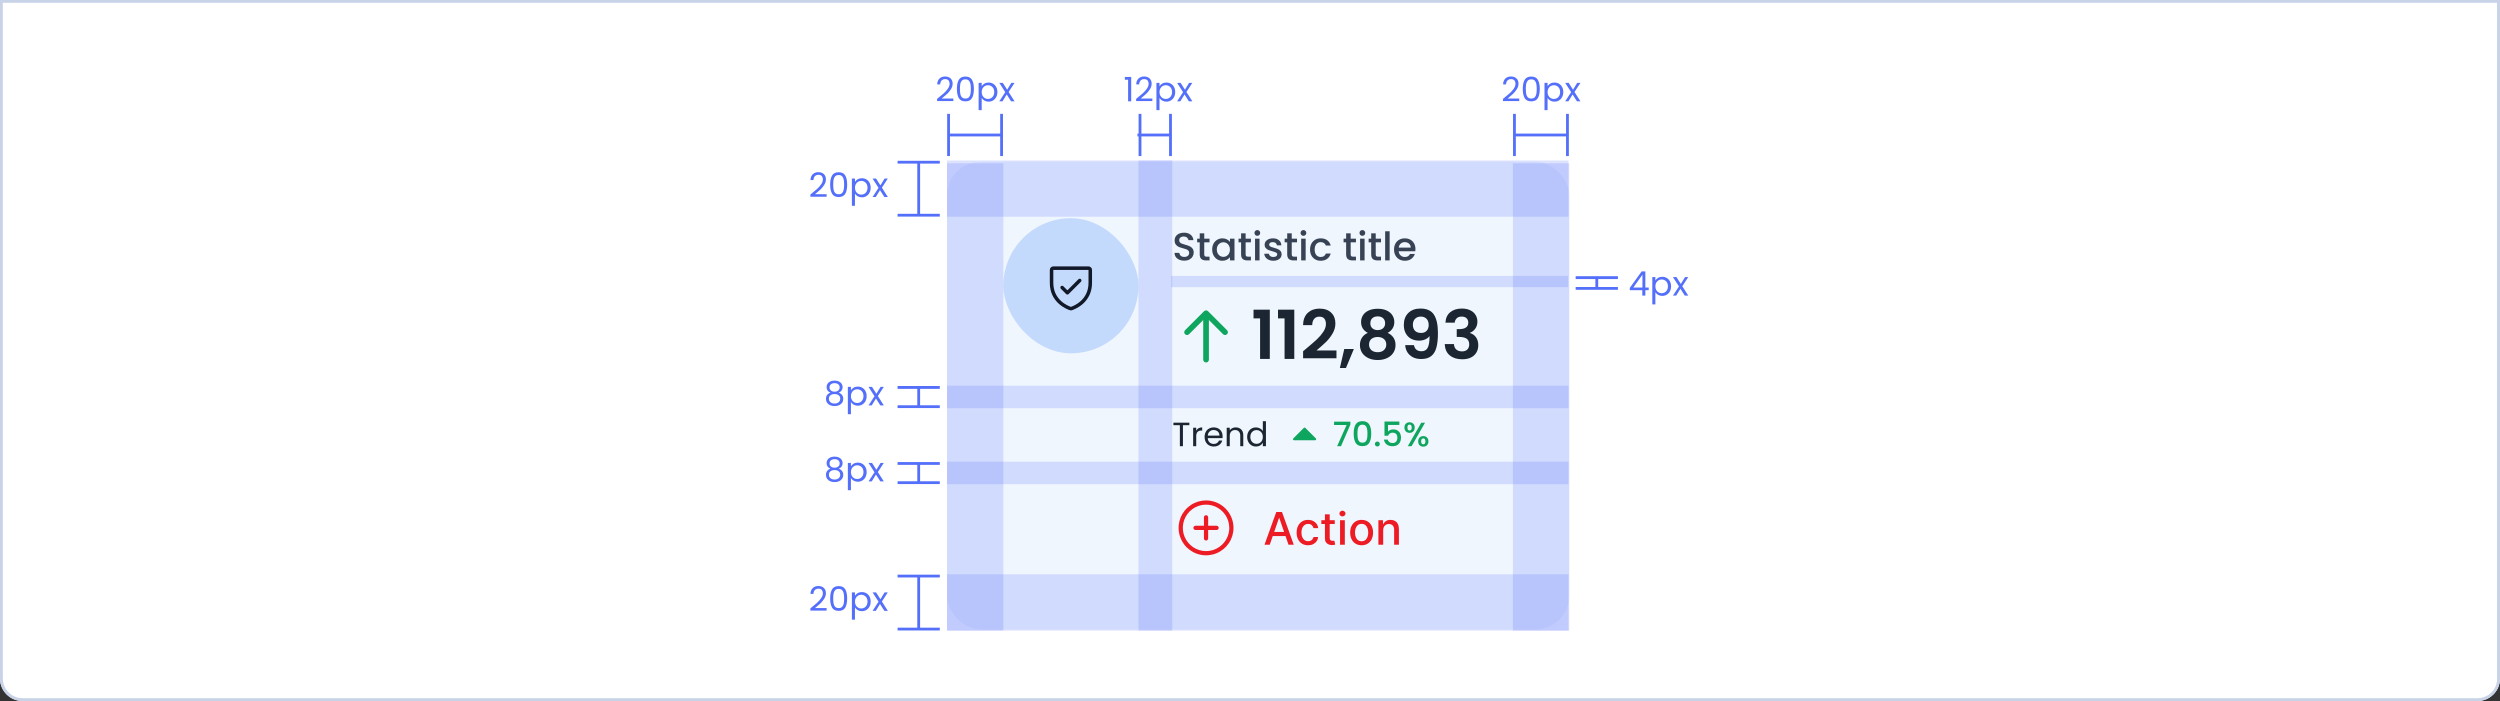 <svg width="888" height="249" viewBox="0 0 888 249" fill="none" xmlns="http://www.w3.org/2000/svg">
<rect x="0" y="0" width="888" height="249" fill="#333333" stroke="none"/>
<g clip-path="url(#clip0_3332_10300)">
<path d="M0 0H888V241C888 245.418 884.418 249 880 249H8C3.582 249 0 245.418 0 241V0Z" fill="white"/>
<mask id="path-3-inside-1_3332_10300" fill="white">
<path d="M0 0H888V249H0V0Z"/>
</mask>
<path d="M887 0V249H889V0H887Z" fill="#C9D3E9" mask="url(#path-3-inside-1_3332_10300)"/>
<rect x="336.389" y="57.5" width="221" height="166" rx="12" fill="#F0F6FE"/>
<rect x="356.389" y="77.5" width="48" height="48" rx="24" fill="#C4DAFC"/>
<path d="M386.639 94.625H374.139C373.807 94.625 373.489 94.757 373.255 94.991C373.02 95.225 372.889 95.543 372.889 95.875V100.467C372.889 107.468 378.812 109.791 379.998 110.185C380.251 110.271 380.526 110.271 380.779 110.185C381.967 109.791 387.889 107.468 387.889 100.467V95.875C387.889 95.543 387.757 95.225 387.523 94.991C387.288 94.757 386.97 94.625 386.639 94.625ZM386.639 100.468C386.639 106.595 381.455 108.641 380.389 108.998C379.332 108.645 374.139 106.6 374.139 100.468V95.875H386.639V100.468ZM376.821 102.567C376.704 102.45 376.638 102.291 376.638 102.125C376.638 101.959 376.704 101.8 376.821 101.683C376.939 101.566 377.098 101.5 377.264 101.5C377.43 101.5 377.589 101.566 377.706 101.683L379.139 103.116L383.071 99.183C383.13 99.125 383.198 99.079 383.274 99.047C383.35 99.016 383.432 99 383.514 99C383.596 99 383.677 99.016 383.753 99.047C383.829 99.079 383.898 99.125 383.956 99.183C384.014 99.241 384.06 99.31 384.091 99.386C384.123 99.462 384.139 99.543 384.139 99.625C384.139 99.707 384.123 99.788 384.091 99.864C384.06 99.94 384.014 100.009 383.956 100.067L379.581 104.442C379.523 104.5 379.454 104.546 379.378 104.578C379.302 104.609 379.221 104.625 379.139 104.625C379.057 104.625 378.975 104.609 378.899 104.578C378.823 104.546 378.755 104.5 378.696 104.442L376.821 102.567Z" fill="#111827"/>
<path d="M420.645 92.598C419.991 92.598 419.403 92.486 418.881 92.262C418.358 92.029 417.947 91.702 417.649 91.282C417.35 90.862 417.201 90.372 417.201 89.812H418.909C418.946 90.232 419.109 90.577 419.399 90.848C419.697 91.119 420.113 91.254 420.645 91.254C421.195 91.254 421.625 91.123 421.933 90.862C422.241 90.591 422.395 90.246 422.395 89.826C422.395 89.499 422.297 89.233 422.101 89.028C421.914 88.823 421.676 88.664 421.387 88.552C421.107 88.44 420.715 88.319 420.211 88.188C419.576 88.02 419.058 87.852 418.657 87.684C418.265 87.507 417.929 87.236 417.649 86.872C417.369 86.508 417.229 86.023 417.229 85.416C417.229 84.856 417.369 84.366 417.649 83.946C417.929 83.526 418.321 83.204 418.825 82.98C419.329 82.756 419.912 82.644 420.575 82.644C421.517 82.644 422.287 82.882 422.885 83.358C423.491 83.825 423.827 84.469 423.893 85.29H422.129C422.101 84.935 421.933 84.632 421.625 84.38C421.317 84.128 420.911 84.002 420.407 84.002C419.949 84.002 419.576 84.119 419.287 84.352C418.997 84.585 418.853 84.921 418.853 85.36C418.853 85.659 418.941 85.906 419.119 86.102C419.305 86.289 419.539 86.438 419.819 86.55C420.099 86.662 420.481 86.783 420.967 86.914C421.611 87.091 422.133 87.269 422.535 87.446C422.945 87.623 423.291 87.899 423.571 88.272C423.86 88.636 424.005 89.126 424.005 89.742C424.005 90.237 423.869 90.703 423.599 91.142C423.337 91.581 422.95 91.935 422.437 92.206C421.933 92.467 421.335 92.598 420.645 92.598ZM427.75 86.088V90.358C427.75 90.647 427.815 90.857 427.946 90.988C428.086 91.109 428.319 91.17 428.646 91.17H429.626V92.5H428.366C427.647 92.5 427.097 92.332 426.714 91.996C426.331 91.66 426.14 91.114 426.14 90.358V86.088H425.23V84.786H426.14V82.868H427.75V84.786H429.626V86.088H427.75ZM430.565 88.608C430.565 87.833 430.724 87.147 431.041 86.55C431.368 85.953 431.806 85.491 432.357 85.164C432.917 84.828 433.533 84.66 434.205 84.66C434.812 84.66 435.339 84.781 435.787 85.024C436.244 85.257 436.608 85.551 436.879 85.906V84.786H438.489V92.5H436.879V91.352C436.608 91.716 436.24 92.019 435.773 92.262C435.306 92.505 434.774 92.626 434.177 92.626C433.514 92.626 432.908 92.458 432.357 92.122C431.806 91.777 431.368 91.301 431.041 90.694C430.724 90.078 430.565 89.383 430.565 88.608ZM436.879 88.636C436.879 88.104 436.767 87.642 436.543 87.25C436.328 86.858 436.044 86.559 435.689 86.354C435.334 86.149 434.952 86.046 434.541 86.046C434.13 86.046 433.748 86.149 433.393 86.354C433.038 86.55 432.749 86.844 432.525 87.236C432.31 87.619 432.203 88.076 432.203 88.608C432.203 89.14 432.31 89.607 432.525 90.008C432.749 90.409 433.038 90.717 433.393 90.932C433.757 91.137 434.14 91.24 434.541 91.24C434.952 91.24 435.334 91.137 435.689 90.932C436.044 90.727 436.328 90.428 436.543 90.036C436.767 89.635 436.879 89.168 436.879 88.636ZM442.447 86.088V90.358C442.447 90.647 442.512 90.857 442.643 90.988C442.783 91.109 443.016 91.17 443.343 91.17H444.323V92.5H443.063C442.344 92.5 441.794 92.332 441.411 91.996C441.028 91.66 440.837 91.114 440.837 90.358V86.088H439.927V84.786H440.837V82.868H442.447V84.786H444.323V86.088H442.447ZM446.606 83.764C446.317 83.764 446.074 83.666 445.878 83.47C445.682 83.274 445.584 83.031 445.584 82.742C445.584 82.453 445.682 82.21 445.878 82.014C446.074 81.818 446.317 81.72 446.606 81.72C446.886 81.72 447.124 81.818 447.32 82.014C447.516 82.21 447.614 82.453 447.614 82.742C447.614 83.031 447.516 83.274 447.32 83.47C447.124 83.666 446.886 83.764 446.606 83.764ZM447.39 84.786V92.5H445.794V84.786H447.39ZM452.286 92.626C451.679 92.626 451.133 92.519 450.648 92.304C450.172 92.08 449.794 91.781 449.514 91.408C449.234 91.025 449.084 90.601 449.066 90.134H450.718C450.746 90.461 450.9 90.736 451.18 90.96C451.469 91.175 451.828 91.282 452.258 91.282C452.706 91.282 453.051 91.198 453.294 91.03C453.546 90.853 453.672 90.629 453.672 90.358C453.672 90.069 453.532 89.854 453.252 89.714C452.981 89.574 452.547 89.42 451.95 89.252C451.371 89.093 450.9 88.939 450.536 88.79C450.172 88.641 449.854 88.412 449.584 88.104C449.322 87.796 449.192 87.39 449.192 86.886C449.192 86.475 449.313 86.102 449.556 85.766C449.798 85.421 450.144 85.15 450.592 84.954C451.049 84.758 451.572 84.66 452.16 84.66C453.037 84.66 453.742 84.884 454.274 85.332C454.815 85.771 455.104 86.373 455.142 87.138H453.546C453.518 86.793 453.378 86.517 453.126 86.312C452.874 86.107 452.533 86.004 452.104 86.004C451.684 86.004 451.362 86.083 451.138 86.242C450.914 86.401 450.802 86.611 450.802 86.872C450.802 87.077 450.876 87.25 451.026 87.39C451.175 87.53 451.357 87.642 451.572 87.726C451.786 87.801 452.104 87.899 452.524 88.02C453.084 88.169 453.541 88.323 453.896 88.482C454.26 88.631 454.572 88.855 454.834 89.154C455.095 89.453 455.23 89.849 455.24 90.344C455.24 90.783 455.118 91.175 454.876 91.52C454.633 91.865 454.288 92.136 453.84 92.332C453.401 92.528 452.883 92.626 452.286 92.626ZM458.826 86.088V90.358C458.826 90.647 458.891 90.857 459.022 90.988C459.162 91.109 459.395 91.17 459.722 91.17H460.702V92.5H459.442C458.723 92.5 458.173 92.332 457.79 91.996C457.407 91.66 457.216 91.114 457.216 90.358V86.088H456.306V84.786H457.216V82.868H458.826V84.786H460.702V86.088H458.826ZM462.985 83.764C462.696 83.764 462.453 83.666 462.257 83.47C462.061 83.274 461.963 83.031 461.963 82.742C461.963 82.453 462.061 82.21 462.257 82.014C462.453 81.818 462.696 81.72 462.985 81.72C463.265 81.72 463.503 81.818 463.699 82.014C463.895 82.21 463.993 82.453 463.993 82.742C463.993 83.031 463.895 83.274 463.699 83.47C463.503 83.666 463.265 83.764 462.985 83.764ZM463.769 84.786V92.5H462.173V84.786H463.769ZM465.332 88.636C465.332 87.843 465.491 87.147 465.808 86.55C466.135 85.943 466.583 85.477 467.152 85.15C467.722 84.823 468.375 84.66 469.112 84.66C470.046 84.66 470.816 84.884 471.422 85.332C472.038 85.771 472.454 86.401 472.668 87.222H470.946C470.806 86.839 470.582 86.541 470.274 86.326C469.966 86.111 469.579 86.004 469.112 86.004C468.459 86.004 467.936 86.237 467.544 86.704C467.162 87.161 466.97 87.805 466.97 88.636C466.97 89.467 467.162 90.115 467.544 90.582C467.936 91.049 468.459 91.282 469.112 91.282C470.036 91.282 470.648 90.876 470.946 90.064H472.668C472.444 90.848 472.024 91.473 471.408 91.94C470.792 92.397 470.027 92.626 469.112 92.626C468.375 92.626 467.722 92.463 467.152 92.136C466.583 91.8 466.135 91.333 465.808 90.736C465.491 90.129 465.332 89.429 465.332 88.636ZM479.758 86.088V90.358C479.758 90.647 479.823 90.857 479.954 90.988C480.094 91.109 480.327 91.17 480.654 91.17H481.634V92.5H480.374C479.655 92.5 479.104 92.332 478.722 91.996C478.339 91.66 478.148 91.114 478.148 90.358V86.088H477.238V84.786H478.148V82.868H479.758V84.786H481.634V86.088H479.758ZM483.917 83.764C483.627 83.764 483.385 83.666 483.189 83.47C482.993 83.274 482.895 83.031 482.895 82.742C482.895 82.453 482.993 82.21 483.189 82.014C483.385 81.818 483.627 81.72 483.917 81.72C484.197 81.72 484.435 81.818 484.631 82.014C484.827 82.21 484.925 82.453 484.925 82.742C484.925 83.031 484.827 83.274 484.631 83.47C484.435 83.666 484.197 83.764 483.917 83.764ZM484.701 84.786V92.5H483.105V84.786H484.701ZM488.658 86.088V90.358C488.658 90.647 488.723 90.857 488.854 90.988C488.994 91.109 489.227 91.17 489.554 91.17H490.534V92.5H489.274C488.555 92.5 488.005 92.332 487.622 91.996C487.239 91.66 487.048 91.114 487.048 90.358V86.088H486.138V84.786H487.048V82.868H488.658V84.786H490.534V86.088H488.658ZM493.601 82.14V92.5H492.005V82.14H493.601ZM502.766 88.454C502.766 88.743 502.748 89.005 502.71 89.238H496.816C496.863 89.854 497.092 90.349 497.502 90.722C497.913 91.095 498.417 91.282 499.014 91.282C499.873 91.282 500.48 90.923 500.834 90.204H502.556C502.323 90.913 501.898 91.497 501.282 91.954C500.676 92.402 499.92 92.626 499.014 92.626C498.277 92.626 497.614 92.463 497.026 92.136C496.448 91.8 495.99 91.333 495.654 90.736C495.328 90.129 495.164 89.429 495.164 88.636C495.164 87.843 495.323 87.147 495.64 86.55C495.967 85.943 496.42 85.477 496.998 85.15C497.586 84.823 498.258 84.66 499.014 84.66C499.742 84.66 500.391 84.819 500.96 85.136C501.53 85.453 501.973 85.901 502.29 86.48C502.608 87.049 502.766 87.707 502.766 88.454ZM501.1 87.95C501.091 87.362 500.881 86.891 500.47 86.536C500.06 86.181 499.551 86.004 498.944 86.004C498.394 86.004 497.922 86.181 497.53 86.536C497.138 86.881 496.905 87.353 496.83 87.95H501.1Z" fill="#374254"/>
<path d="M435.67 118.53C435.6 118.6 435.517 118.655 435.426 118.693C435.335 118.731 435.238 118.75 435.139 118.75C435.041 118.75 434.943 118.731 434.852 118.693C434.761 118.655 434.678 118.6 434.608 118.53L429.139 113.06V127.75C429.139 127.949 429.06 128.139 428.919 128.28C428.779 128.421 428.588 128.5 428.389 128.5C428.19 128.5 427.999 128.421 427.859 128.28C427.718 128.139 427.639 127.949 427.639 127.75V113.06L422.17 118.53C422.029 118.671 421.838 118.75 421.639 118.75C421.44 118.75 421.249 118.671 421.108 118.53C420.968 118.39 420.889 118.199 420.889 118C420.889 117.801 420.968 117.61 421.108 117.469L427.858 110.719C427.928 110.649 428.011 110.594 428.102 110.556C428.193 110.518 428.291 110.499 428.389 110.499C428.488 110.499 428.585 110.518 428.676 110.556C428.767 110.594 428.85 110.649 428.92 110.719L435.67 117.469C435.739 117.539 435.795 117.621 435.833 117.712C435.87 117.803 435.89 117.901 435.89 118C435.89 118.098 435.87 118.196 435.833 118.287C435.795 118.378 435.739 118.461 435.67 118.53Z" fill="#0EA55E" stroke="#0EA55E" stroke-width="0.5"/>
<path d="M445.253 113.1V110.004H451.037V127.5H447.581V113.1H445.253ZM453.948 113.1V110.004H459.732V127.5H456.276V113.1H453.948ZM464.107 123.708C465.643 122.428 466.867 121.364 467.779 120.516C468.691 119.652 469.451 118.756 470.059 117.828C470.667 116.9 470.971 115.988 470.971 115.092C470.971 114.276 470.779 113.636 470.395 113.172C470.011 112.708 469.419 112.476 468.619 112.476C467.819 112.476 467.203 112.748 466.771 113.292C466.339 113.82 466.115 114.548 466.099 115.476H462.835C462.899 113.556 463.467 112.1 464.539 111.108C465.627 110.116 467.003 109.62 468.667 109.62C470.491 109.62 471.891 110.108 472.867 111.084C473.843 112.044 474.331 113.316 474.331 114.9C474.331 116.148 473.995 117.34 473.323 118.476C472.651 119.612 471.883 120.604 471.019 121.452C470.155 122.284 469.027 123.292 467.635 124.476H474.715V127.26H462.859V124.764L464.107 123.708ZM480.889 123.972L478.081 130.716H475.921L477.481 123.972H480.889ZM485.854 118.236C484.254 117.404 483.454 116.116 483.454 114.372C483.454 113.508 483.67 112.724 484.102 112.02C484.55 111.3 485.214 110.732 486.094 110.316C486.99 109.884 488.078 109.668 489.358 109.668C490.638 109.668 491.718 109.884 492.598 110.316C493.494 110.732 494.158 111.3 494.59 112.02C495.038 112.724 495.262 113.508 495.262 114.372C495.262 115.252 495.046 116.028 494.614 116.7C494.182 117.356 493.606 117.868 492.886 118.236C493.766 118.62 494.454 119.18 494.95 119.916C495.446 120.652 495.694 121.524 495.694 122.532C495.694 123.62 495.414 124.572 494.854 125.388C494.31 126.188 493.558 126.804 492.598 127.236C491.638 127.668 490.558 127.884 489.358 127.884C488.158 127.884 487.078 127.668 486.118 127.236C485.174 126.804 484.422 126.188 483.862 125.388C483.318 124.572 483.046 123.62 483.046 122.532C483.046 121.524 483.294 120.652 483.79 119.916C484.286 119.164 484.974 118.604 485.854 118.236ZM491.998 114.852C491.998 114.068 491.758 113.46 491.278 113.028C490.814 112.596 490.174 112.38 489.358 112.38C488.558 112.38 487.918 112.596 487.438 113.028C486.974 113.46 486.742 114.076 486.742 114.876C486.742 115.596 486.982 116.172 487.462 116.604C487.958 117.036 488.59 117.252 489.358 117.252C490.126 117.252 490.758 117.036 491.254 116.604C491.75 116.156 491.998 115.572 491.998 114.852ZM489.358 119.7C488.446 119.7 487.702 119.932 487.126 120.396C486.566 120.86 486.286 121.524 486.286 122.388C486.286 123.188 486.558 123.844 487.102 124.356C487.662 124.852 488.414 125.1 489.358 125.1C490.302 125.1 491.046 124.844 491.59 124.332C492.134 123.82 492.406 123.172 492.406 122.388C492.406 121.54 492.126 120.884 491.566 120.42C491.006 119.94 490.27 119.7 489.358 119.7ZM502.236 122.58C502.364 123.284 502.652 123.828 503.1 124.212C503.564 124.58 504.18 124.764 504.948 124.764C505.94 124.764 506.66 124.356 507.108 123.54C507.556 122.708 507.78 121.316 507.78 119.364C507.412 119.876 506.892 120.276 506.22 120.564C505.564 120.852 504.852 120.996 504.084 120.996C503.06 120.996 502.132 120.788 501.3 120.372C500.484 119.94 499.836 119.308 499.356 118.476C498.876 117.628 498.636 116.604 498.636 115.404C498.636 113.628 499.164 112.22 500.22 111.18C501.276 110.124 502.716 109.596 504.54 109.596C506.812 109.596 508.412 110.324 509.34 111.78C510.284 113.236 510.756 115.428 510.756 118.356C510.756 120.436 510.572 122.14 510.204 123.468C509.852 124.796 509.236 125.804 508.356 126.492C507.492 127.18 506.308 127.524 504.804 127.524C503.62 127.524 502.612 127.3 501.78 126.852C500.948 126.388 500.308 125.788 499.86 125.052C499.428 124.3 499.18 123.476 499.116 122.58H502.236ZM504.78 118.26C505.612 118.26 506.268 118.004 506.748 117.492C507.228 116.98 507.468 116.292 507.468 115.428C507.468 114.484 507.212 113.756 506.7 113.244C506.204 112.716 505.524 112.452 504.66 112.452C503.796 112.452 503.108 112.724 502.596 113.268C502.1 113.796 501.852 114.5 501.852 115.38C501.852 116.228 502.092 116.924 502.572 117.468C503.068 117.996 503.804 118.26 504.78 118.26ZM513.42 114.612C513.5 113.012 514.06 111.78 515.1 110.916C516.156 110.036 517.54 109.596 519.252 109.596C520.42 109.596 521.42 109.804 522.252 110.22C523.084 110.62 523.708 111.172 524.124 111.876C524.556 112.564 524.772 113.348 524.772 114.228C524.772 115.236 524.508 116.092 523.98 116.796C523.468 117.484 522.852 117.948 522.132 118.188V118.284C523.06 118.572 523.78 119.084 524.292 119.82C524.82 120.556 525.084 121.5 525.084 122.652C525.084 123.612 524.86 124.468 524.412 125.22C523.98 125.972 523.332 126.564 522.468 126.996C521.62 127.412 520.596 127.62 519.396 127.62C517.588 127.62 516.116 127.164 514.98 126.252C513.844 125.34 513.244 123.996 513.18 122.22H516.444C516.476 123.004 516.74 123.636 517.236 124.116C517.748 124.58 518.444 124.812 519.324 124.812C520.14 124.812 520.764 124.588 521.196 124.14C521.644 123.676 521.868 123.084 521.868 122.364C521.868 121.404 521.564 120.716 520.956 120.3C520.348 119.884 519.404 119.676 518.124 119.676H517.428V116.916H518.124C520.396 116.916 521.532 116.156 521.532 114.636C521.532 113.948 521.324 113.412 520.908 113.028C520.508 112.644 519.924 112.452 519.156 112.452C518.404 112.452 517.82 112.66 517.404 113.076C517.004 113.476 516.772 113.988 516.708 114.612H513.42Z" fill="#1C2633"/>
<g clip-path="url(#clip1_3332_10300)">
<path d="M422.461 150.136V151.024H420.181V158.5H419.089V151.024H416.797V150.136H422.461ZM424.897 152.992C425.089 152.616 425.361 152.324 425.713 152.116C426.073 151.908 426.509 151.804 427.021 151.804V152.932H426.733C425.509 152.932 424.897 153.596 424.897 154.924V158.5H423.805V151.924H424.897V152.992ZM434.281 154.96C434.281 155.168 434.269 155.388 434.245 155.62H428.989C429.029 156.268 429.249 156.776 429.649 157.144C430.057 157.504 430.549 157.684 431.125 157.684C431.597 157.684 431.989 157.576 432.301 157.36C432.621 157.136 432.845 156.84 432.973 156.472H434.149C433.973 157.104 433.621 157.62 433.093 158.02C432.565 158.412 431.909 158.608 431.125 158.608C430.501 158.608 429.941 158.468 429.445 158.188C428.957 157.908 428.573 157.512 428.293 157C428.013 156.48 427.873 155.88 427.873 155.2C427.873 154.52 428.009 153.924 428.281 153.412C428.553 152.9 428.933 152.508 429.421 152.236C429.917 151.956 430.485 151.816 431.125 151.816C431.749 151.816 432.301 151.952 432.781 152.224C433.261 152.496 433.629 152.872 433.885 153.352C434.149 153.824 434.281 154.36 434.281 154.96ZM433.153 154.732C433.153 154.316 433.061 153.96 432.877 153.664C432.693 153.36 432.441 153.132 432.121 152.98C431.809 152.82 431.461 152.74 431.077 152.74C430.525 152.74 430.053 152.916 429.661 153.268C429.277 153.62 429.057 154.108 429.001 154.732H433.153ZM438.927 151.804C439.727 151.804 440.375 152.048 440.871 152.536C441.367 153.016 441.615 153.712 441.615 154.624V158.5H440.535V154.78C440.535 154.124 440.371 153.624 440.043 153.28C439.715 152.928 439.267 152.752 438.699 152.752C438.123 152.752 437.663 152.932 437.319 153.292C436.983 153.652 436.815 154.176 436.815 154.864V158.5H435.723V151.924H436.815V152.86C437.031 152.524 437.323 152.264 437.691 152.08C438.067 151.896 438.479 151.804 438.927 151.804ZM442.991 155.188C442.991 154.516 443.127 153.928 443.399 153.424C443.671 152.912 444.043 152.516 444.515 152.236C444.995 151.956 445.531 151.816 446.123 151.816C446.635 151.816 447.111 151.936 447.551 152.176C447.991 152.408 448.327 152.716 448.559 153.1V149.62H449.663V158.5H448.559V157.264C448.343 157.656 448.023 157.98 447.599 158.236C447.175 158.484 446.679 158.608 446.111 158.608C445.527 158.608 444.995 158.464 444.515 158.176C444.043 157.888 443.671 157.484 443.399 156.964C443.127 156.444 442.991 155.852 442.991 155.188ZM448.559 155.2C448.559 154.704 448.459 154.272 448.259 153.904C448.059 153.536 447.787 153.256 447.443 153.064C447.107 152.864 446.735 152.764 446.327 152.764C445.919 152.764 445.547 152.86 445.211 153.052C444.875 153.244 444.607 153.524 444.407 153.892C444.207 154.26 444.107 154.692 444.107 155.188C444.107 155.692 444.207 156.132 444.407 156.508C444.607 156.876 444.875 157.16 445.211 157.36C445.547 157.552 445.919 157.648 446.327 157.648C446.735 157.648 447.107 157.552 447.443 157.36C447.787 157.16 448.059 156.876 448.259 156.508C448.459 156.132 448.559 155.696 448.559 155.2Z" fill="#1C2633"/>
</g>
<path d="M467.485 156.144C467.457 156.212 467.409 156.271 467.347 156.312C467.286 156.353 467.213 156.375 467.139 156.375H459.639C459.565 156.375 459.492 156.353 459.43 156.312C459.369 156.271 459.321 156.212 459.292 156.144C459.264 156.075 459.256 156 459.271 155.927C459.285 155.854 459.321 155.787 459.374 155.735L463.124 151.985C463.158 151.95 463.2 151.922 463.245 151.904C463.291 151.885 463.34 151.875 463.389 151.875C463.438 151.875 463.487 151.885 463.533 151.904C463.578 151.922 463.619 151.95 463.654 151.985L467.404 155.735C467.457 155.787 467.492 155.854 467.507 155.927C467.521 156 467.514 156.075 467.485 156.144Z" fill="#0EA55E"/>
<g clip-path="url(#clip2_3332_10300)">
<path d="M479.653 150.808L476.317 158.5H474.937L478.309 150.952H473.869V149.788H479.653V150.808ZM480.824 154.012C480.824 152.628 481.056 151.548 481.52 150.772C481.992 149.988 482.8 149.596 483.944 149.596C485.088 149.596 485.892 149.988 486.356 150.772C486.828 151.548 487.064 152.628 487.064 154.012C487.064 155.412 486.828 156.508 486.356 157.3C485.892 158.084 485.088 158.476 483.944 158.476C482.8 158.476 481.992 158.084 481.52 157.3C481.056 156.508 480.824 155.412 480.824 154.012ZM485.72 154.012C485.72 153.364 485.676 152.816 485.588 152.368C485.508 151.92 485.34 151.556 485.084 151.276C484.828 150.988 484.448 150.844 483.944 150.844C483.44 150.844 483.06 150.988 482.804 151.276C482.548 151.556 482.376 151.92 482.288 152.368C482.208 152.816 482.168 153.364 482.168 154.012C482.168 154.684 482.208 155.248 482.288 155.704C482.368 156.16 482.536 156.528 482.792 156.808C483.056 157.088 483.44 157.228 483.944 157.228C484.448 157.228 484.828 157.088 485.084 156.808C485.348 156.528 485.52 156.16 485.6 155.704C485.68 155.248 485.72 154.684 485.72 154.012ZM489.243 158.584C488.995 158.584 488.787 158.5 488.619 158.332C488.451 158.164 488.367 157.956 488.367 157.708C488.367 157.46 488.451 157.252 488.619 157.084C488.787 156.916 488.995 156.832 489.243 156.832C489.483 156.832 489.687 156.916 489.855 157.084C490.023 157.252 490.107 157.46 490.107 157.708C490.107 157.956 490.023 158.164 489.855 158.332C489.687 158.5 489.483 158.584 489.243 158.584ZM497.046 150.928H493.026V153.316C493.194 153.092 493.442 152.904 493.77 152.752C494.106 152.6 494.462 152.524 494.838 152.524C495.51 152.524 496.054 152.668 496.47 152.956C496.894 153.244 497.194 153.608 497.37 154.048C497.554 154.488 497.646 154.952 497.646 155.44C497.646 156.032 497.53 156.56 497.298 157.024C497.074 157.48 496.734 157.84 496.278 158.104C495.83 158.368 495.278 158.5 494.622 158.5C493.75 158.5 493.05 158.284 492.522 157.852C491.994 157.42 491.678 156.848 491.574 156.136H492.906C492.994 156.512 493.19 156.812 493.494 157.036C493.798 157.252 494.178 157.36 494.634 157.36C495.202 157.36 495.626 157.188 495.906 156.844C496.194 156.5 496.338 156.044 496.338 155.476C496.338 154.9 496.194 154.46 495.906 154.156C495.618 153.844 495.194 153.688 494.634 153.688C494.242 153.688 493.91 153.788 493.638 153.988C493.374 154.18 493.182 154.444 493.062 154.78H491.766V149.728H497.046V150.928ZM498.854 151.864C498.854 151.28 499.022 150.824 499.358 150.496C499.702 150.16 500.142 149.992 500.678 149.992C501.214 149.992 501.65 150.16 501.986 150.496C502.33 150.824 502.502 151.28 502.502 151.864C502.502 152.448 502.33 152.908 501.986 153.244C501.65 153.58 501.214 153.748 500.678 153.748C500.142 153.748 499.702 153.58 499.358 153.244C499.022 152.908 498.854 152.448 498.854 151.864ZM506.174 150.148L501.386 158.5H500.042L504.83 150.148H506.174ZM500.678 150.82C500.174 150.82 499.922 151.168 499.922 151.864C499.922 152.568 500.174 152.92 500.678 152.92C500.918 152.92 501.102 152.836 501.23 152.668C501.366 152.492 501.434 152.224 501.434 151.864C501.434 151.168 501.182 150.82 500.678 150.82ZM503.738 156.772C503.738 156.188 503.906 155.732 504.242 155.404C504.586 155.068 505.026 154.9 505.562 154.9C506.09 154.9 506.522 155.068 506.858 155.404C507.202 155.732 507.374 156.188 507.374 156.772C507.374 157.356 507.202 157.816 506.858 158.152C506.522 158.488 506.09 158.656 505.562 158.656C505.026 158.656 504.586 158.488 504.242 158.152C503.906 157.816 503.738 157.356 503.738 156.772ZM505.55 155.728C505.046 155.728 504.794 156.076 504.794 156.772C504.794 157.468 505.046 157.816 505.55 157.816C506.054 157.816 506.306 157.468 506.306 156.772C506.306 156.076 506.054 155.728 505.55 155.728Z" fill="#0EA55E"/>
</g>
<path d="M428.389 177.75C426.46 177.75 424.575 178.322 422.972 179.393C421.368 180.465 420.119 181.987 419.381 183.769C418.643 185.55 418.45 187.511 418.826 189.402C419.202 191.293 420.131 193.031 421.494 194.394C422.858 195.758 424.595 196.686 426.487 197.063C428.378 197.439 430.338 197.246 432.12 196.508C433.901 195.77 435.424 194.52 436.496 192.917C437.567 191.313 438.139 189.428 438.139 187.5C438.136 184.915 437.108 182.437 435.28 180.609C433.452 178.781 430.974 177.753 428.389 177.75ZM428.389 195.75C426.757 195.75 425.162 195.266 423.805 194.36C422.449 193.453 421.391 192.165 420.767 190.657C420.142 189.15 419.979 187.491 420.297 185.891C420.616 184.29 421.401 182.82 422.555 181.666C423.709 180.513 425.179 179.727 426.779 179.409C428.38 179.09 430.038 179.254 431.546 179.878C433.053 180.502 434.342 181.56 435.248 182.917C436.155 184.273 436.639 185.868 436.639 187.5C436.636 189.687 435.766 191.784 434.22 193.331C432.673 194.878 430.576 195.748 428.389 195.75ZM432.889 187.5C432.889 187.699 432.81 187.89 432.669 188.03C432.528 188.171 432.338 188.25 432.139 188.25H429.139V191.25C429.139 191.449 429.06 191.64 428.919 191.78C428.778 191.921 428.588 192 428.389 192C428.19 192 427.999 191.921 427.858 191.78C427.718 191.64 427.639 191.449 427.639 191.25V188.25H424.639C424.44 188.25 424.249 188.171 424.108 188.03C423.968 187.89 423.889 187.699 423.889 187.5C423.889 187.301 423.968 187.11 424.108 186.97C424.249 186.829 424.44 186.75 424.639 186.75H427.639V183.75C427.639 183.551 427.718 183.36 427.858 183.22C427.999 183.079 428.19 183 428.389 183C428.588 183 428.778 183.079 428.919 183.22C429.06 183.36 429.139 183.551 429.139 183.75V186.75H432.139C432.338 186.75 432.528 186.829 432.669 186.97C432.81 187.11 432.889 187.301 432.889 187.5Z" fill="#ED1C24"/>
<path d="M451.009 193.5H449.146L453.333 181.864H455.362L459.549 193.5H457.686L454.396 183.977H454.305L451.009 193.5ZM451.322 188.943H457.367V190.42H451.322V188.943ZM464.629 193.676C463.784 193.676 463.057 193.485 462.447 193.102C461.841 192.716 461.375 192.184 461.049 191.506C460.723 190.828 460.561 190.051 460.561 189.176C460.561 188.29 460.727 187.508 461.061 186.83C461.394 186.148 461.864 185.616 462.47 185.233C463.076 184.85 463.79 184.659 464.612 184.659C465.275 184.659 465.865 184.782 466.384 185.028C466.903 185.271 467.322 185.612 467.64 186.051C467.962 186.491 468.153 187.004 468.214 187.591H466.561C466.47 187.182 466.261 186.83 465.936 186.534C465.614 186.239 465.182 186.091 464.64 186.091C464.167 186.091 463.752 186.216 463.396 186.466C463.044 186.712 462.769 187.064 462.572 187.523C462.375 187.977 462.276 188.515 462.276 189.136C462.276 189.773 462.373 190.322 462.566 190.784C462.759 191.246 463.032 191.604 463.384 191.858C463.74 192.112 464.159 192.239 464.64 192.239C464.962 192.239 465.254 192.18 465.515 192.062C465.78 191.941 466.002 191.769 466.18 191.545C466.362 191.322 466.489 191.053 466.561 190.739H468.214C468.153 191.303 467.97 191.807 467.663 192.25C467.356 192.693 466.945 193.042 466.43 193.295C465.919 193.549 465.318 193.676 464.629 193.676ZM474.105 184.773V186.136H469.338V184.773H474.105ZM470.616 182.682H472.315V190.938C472.315 191.267 472.364 191.515 472.463 191.682C472.561 191.845 472.688 191.956 472.843 192.017C473.002 192.074 473.175 192.102 473.36 192.102C473.497 192.102 473.616 192.093 473.718 192.074C473.82 192.055 473.9 192.04 473.957 192.028L474.264 193.432C474.165 193.47 474.025 193.508 473.843 193.545C473.661 193.587 473.434 193.61 473.161 193.614C472.714 193.621 472.298 193.542 471.911 193.375C471.525 193.208 471.213 192.951 470.974 192.602C470.735 192.254 470.616 191.816 470.616 191.29V182.682ZM475.984 193.5V184.773H477.683V193.5H475.984ZM476.842 183.426C476.546 183.426 476.293 183.328 476.08 183.131C475.872 182.93 475.768 182.691 475.768 182.415C475.768 182.134 475.872 181.896 476.08 181.699C476.293 181.498 476.546 181.398 476.842 181.398C477.137 181.398 477.389 181.498 477.597 181.699C477.81 181.896 477.916 182.134 477.916 182.415C477.916 182.691 477.81 182.93 477.597 183.131C477.389 183.328 477.137 183.426 476.842 183.426ZM483.644 193.676C482.826 193.676 482.112 193.489 481.502 193.114C480.892 192.739 480.419 192.214 480.082 191.54C479.745 190.866 479.576 190.078 479.576 189.176C479.576 188.271 479.745 187.479 480.082 186.801C480.419 186.123 480.892 185.597 481.502 185.222C482.112 184.847 482.826 184.659 483.644 184.659C484.463 184.659 485.177 184.847 485.786 185.222C486.396 185.597 486.87 186.123 487.207 186.801C487.544 187.479 487.713 188.271 487.713 189.176C487.713 190.078 487.544 190.866 487.207 191.54C486.87 192.214 486.396 192.739 485.786 193.114C485.177 193.489 484.463 193.676 483.644 193.676ZM483.65 192.25C484.18 192.25 484.62 192.11 484.968 191.83C485.317 191.549 485.574 191.176 485.741 190.71C485.911 190.244 485.997 189.731 485.997 189.17C485.997 188.614 485.911 188.102 485.741 187.636C485.574 187.167 485.317 186.79 484.968 186.506C484.62 186.222 484.18 186.08 483.65 186.08C483.116 186.08 482.673 186.222 482.32 186.506C481.972 186.79 481.713 187.167 481.542 187.636C481.375 188.102 481.292 188.614 481.292 189.17C481.292 189.731 481.375 190.244 481.542 190.71C481.713 191.176 481.972 191.549 482.32 191.83C482.673 192.11 483.116 192.25 483.65 192.25ZM491.308 188.318V193.5H489.609V184.773H491.24V186.193H491.347C491.548 185.731 491.863 185.36 492.291 185.08C492.722 184.799 493.266 184.659 493.921 184.659C494.516 184.659 495.037 184.784 495.484 185.034C495.931 185.28 496.277 185.648 496.524 186.136C496.77 186.625 496.893 187.229 496.893 187.949V193.5H495.194V188.153C495.194 187.521 495.029 187.027 494.7 186.67C494.37 186.311 493.918 186.131 493.342 186.131C492.948 186.131 492.597 186.216 492.291 186.386C491.988 186.557 491.747 186.807 491.569 187.136C491.395 187.462 491.308 187.856 491.308 188.318Z" fill="#ED1C24"/>
<rect x="336.389" y="57.5" width="221" height="166" rx="12" fill="#F0F6FE"/>
<rect x="356.389" y="77.5" width="48" height="48" rx="24" fill="#C4DAFC"/>
<path d="M386.639 94.625H374.139C373.807 94.625 373.489 94.757 373.255 94.991C373.02 95.225 372.889 95.543 372.889 95.875V100.467C372.889 107.468 378.812 109.791 379.998 110.185C380.251 110.271 380.526 110.271 380.779 110.185C381.967 109.791 387.889 107.468 387.889 100.467V95.875C387.889 95.543 387.757 95.225 387.523 94.991C387.288 94.757 386.97 94.625 386.639 94.625ZM386.639 100.468C386.639 106.595 381.455 108.641 380.389 108.998C379.332 108.645 374.139 106.6 374.139 100.468V95.875H386.639V100.468ZM376.821 102.567C376.704 102.45 376.638 102.291 376.638 102.125C376.638 101.959 376.704 101.8 376.821 101.683C376.939 101.566 377.098 101.5 377.264 101.5C377.43 101.5 377.589 101.566 377.706 101.683L379.139 103.116L383.071 99.183C383.13 99.125 383.198 99.079 383.274 99.047C383.35 99.016 383.432 99 383.514 99C383.596 99 383.677 99.016 383.753 99.047C383.829 99.079 383.898 99.125 383.956 99.183C384.014 99.241 384.06 99.31 384.091 99.386C384.123 99.462 384.139 99.543 384.139 99.625C384.139 99.707 384.123 99.788 384.091 99.864C384.06 99.94 384.014 100.009 383.956 100.067L379.581 104.442C379.523 104.5 379.454 104.546 379.378 104.578C379.302 104.609 379.221 104.625 379.139 104.625C379.057 104.625 378.975 104.609 378.899 104.578C378.823 104.546 378.755 104.5 378.696 104.442L376.821 102.567Z" fill="#111827"/>
<path d="M420.645 92.598C419.991 92.598 419.403 92.486 418.881 92.262C418.358 92.029 417.947 91.702 417.649 91.282C417.35 90.862 417.201 90.372 417.201 89.812H418.909C418.946 90.232 419.109 90.577 419.399 90.848C419.697 91.119 420.113 91.254 420.645 91.254C421.195 91.254 421.625 91.123 421.933 90.862C422.241 90.591 422.395 90.246 422.395 89.826C422.395 89.499 422.297 89.233 422.101 89.028C421.914 88.823 421.676 88.664 421.387 88.552C421.107 88.44 420.715 88.319 420.211 88.188C419.576 88.02 419.058 87.852 418.657 87.684C418.265 87.507 417.929 87.236 417.649 86.872C417.369 86.508 417.229 86.023 417.229 85.416C417.229 84.856 417.369 84.366 417.649 83.946C417.929 83.526 418.321 83.204 418.825 82.98C419.329 82.756 419.912 82.644 420.575 82.644C421.517 82.644 422.287 82.882 422.885 83.358C423.491 83.825 423.827 84.469 423.893 85.29H422.129C422.101 84.935 421.933 84.632 421.625 84.38C421.317 84.128 420.911 84.002 420.407 84.002C419.949 84.002 419.576 84.119 419.287 84.352C418.997 84.585 418.853 84.921 418.853 85.36C418.853 85.659 418.941 85.906 419.119 86.102C419.305 86.289 419.539 86.438 419.819 86.55C420.099 86.662 420.481 86.783 420.967 86.914C421.611 87.091 422.133 87.269 422.535 87.446C422.945 87.623 423.291 87.899 423.571 88.272C423.86 88.636 424.005 89.126 424.005 89.742C424.005 90.237 423.869 90.703 423.599 91.142C423.337 91.581 422.95 91.935 422.437 92.206C421.933 92.467 421.335 92.598 420.645 92.598ZM427.75 86.088V90.358C427.75 90.647 427.815 90.857 427.946 90.988C428.086 91.109 428.319 91.17 428.646 91.17H429.626V92.5H428.366C427.647 92.5 427.097 92.332 426.714 91.996C426.331 91.66 426.14 91.114 426.14 90.358V86.088H425.23V84.786H426.14V82.868H427.75V84.786H429.626V86.088H427.75ZM430.565 88.608C430.565 87.833 430.724 87.147 431.041 86.55C431.368 85.953 431.806 85.491 432.357 85.164C432.917 84.828 433.533 84.66 434.205 84.66C434.812 84.66 435.339 84.781 435.787 85.024C436.244 85.257 436.608 85.551 436.879 85.906V84.786H438.489V92.5H436.879V91.352C436.608 91.716 436.24 92.019 435.773 92.262C435.306 92.505 434.774 92.626 434.177 92.626C433.514 92.626 432.908 92.458 432.357 92.122C431.806 91.777 431.368 91.301 431.041 90.694C430.724 90.078 430.565 89.383 430.565 88.608ZM436.879 88.636C436.879 88.104 436.767 87.642 436.543 87.25C436.328 86.858 436.044 86.559 435.689 86.354C435.334 86.149 434.952 86.046 434.541 86.046C434.13 86.046 433.748 86.149 433.393 86.354C433.038 86.55 432.749 86.844 432.525 87.236C432.31 87.619 432.203 88.076 432.203 88.608C432.203 89.14 432.31 89.607 432.525 90.008C432.749 90.409 433.038 90.717 433.393 90.932C433.757 91.137 434.14 91.24 434.541 91.24C434.952 91.24 435.334 91.137 435.689 90.932C436.044 90.727 436.328 90.428 436.543 90.036C436.767 89.635 436.879 89.168 436.879 88.636ZM442.447 86.088V90.358C442.447 90.647 442.512 90.857 442.643 90.988C442.783 91.109 443.016 91.17 443.343 91.17H444.323V92.5H443.063C442.344 92.5 441.794 92.332 441.411 91.996C441.028 91.66 440.837 91.114 440.837 90.358V86.088H439.927V84.786H440.837V82.868H442.447V84.786H444.323V86.088H442.447ZM446.606 83.764C446.317 83.764 446.074 83.666 445.878 83.47C445.682 83.274 445.584 83.031 445.584 82.742C445.584 82.453 445.682 82.21 445.878 82.014C446.074 81.818 446.317 81.72 446.606 81.72C446.886 81.72 447.124 81.818 447.32 82.014C447.516 82.21 447.614 82.453 447.614 82.742C447.614 83.031 447.516 83.274 447.32 83.47C447.124 83.666 446.886 83.764 446.606 83.764ZM447.39 84.786V92.5H445.794V84.786H447.39ZM452.286 92.626C451.679 92.626 451.133 92.519 450.648 92.304C450.172 92.08 449.794 91.781 449.514 91.408C449.234 91.025 449.084 90.601 449.066 90.134H450.718C450.746 90.461 450.9 90.736 451.18 90.96C451.469 91.175 451.828 91.282 452.258 91.282C452.706 91.282 453.051 91.198 453.294 91.03C453.546 90.853 453.672 90.629 453.672 90.358C453.672 90.069 453.532 89.854 453.252 89.714C452.981 89.574 452.547 89.42 451.95 89.252C451.371 89.093 450.9 88.939 450.536 88.79C450.172 88.641 449.854 88.412 449.584 88.104C449.322 87.796 449.192 87.39 449.192 86.886C449.192 86.475 449.313 86.102 449.556 85.766C449.798 85.421 450.144 85.15 450.592 84.954C451.049 84.758 451.572 84.66 452.16 84.66C453.037 84.66 453.742 84.884 454.274 85.332C454.815 85.771 455.104 86.373 455.142 87.138H453.546C453.518 86.793 453.378 86.517 453.126 86.312C452.874 86.107 452.533 86.004 452.104 86.004C451.684 86.004 451.362 86.083 451.138 86.242C450.914 86.401 450.802 86.611 450.802 86.872C450.802 87.077 450.876 87.25 451.026 87.39C451.175 87.53 451.357 87.642 451.572 87.726C451.786 87.801 452.104 87.899 452.524 88.02C453.084 88.169 453.541 88.323 453.896 88.482C454.26 88.631 454.572 88.855 454.834 89.154C455.095 89.453 455.23 89.849 455.24 90.344C455.24 90.783 455.118 91.175 454.876 91.52C454.633 91.865 454.288 92.136 453.84 92.332C453.401 92.528 452.883 92.626 452.286 92.626ZM458.826 86.088V90.358C458.826 90.647 458.891 90.857 459.022 90.988C459.162 91.109 459.395 91.17 459.722 91.17H460.702V92.5H459.442C458.723 92.5 458.173 92.332 457.79 91.996C457.407 91.66 457.216 91.114 457.216 90.358V86.088H456.306V84.786H457.216V82.868H458.826V84.786H460.702V86.088H458.826ZM462.985 83.764C462.696 83.764 462.453 83.666 462.257 83.47C462.061 83.274 461.963 83.031 461.963 82.742C461.963 82.453 462.061 82.21 462.257 82.014C462.453 81.818 462.696 81.72 462.985 81.72C463.265 81.72 463.503 81.818 463.699 82.014C463.895 82.21 463.993 82.453 463.993 82.742C463.993 83.031 463.895 83.274 463.699 83.47C463.503 83.666 463.265 83.764 462.985 83.764ZM463.769 84.786V92.5H462.173V84.786H463.769ZM465.332 88.636C465.332 87.843 465.491 87.147 465.808 86.55C466.135 85.943 466.583 85.477 467.152 85.15C467.722 84.823 468.375 84.66 469.112 84.66C470.046 84.66 470.816 84.884 471.422 85.332C472.038 85.771 472.454 86.401 472.668 87.222H470.946C470.806 86.839 470.582 86.541 470.274 86.326C469.966 86.111 469.579 86.004 469.112 86.004C468.459 86.004 467.936 86.237 467.544 86.704C467.162 87.161 466.97 87.805 466.97 88.636C466.97 89.467 467.162 90.115 467.544 90.582C467.936 91.049 468.459 91.282 469.112 91.282C470.036 91.282 470.648 90.876 470.946 90.064H472.668C472.444 90.848 472.024 91.473 471.408 91.94C470.792 92.397 470.027 92.626 469.112 92.626C468.375 92.626 467.722 92.463 467.152 92.136C466.583 91.8 466.135 91.333 465.808 90.736C465.491 90.129 465.332 89.429 465.332 88.636ZM479.758 86.088V90.358C479.758 90.647 479.823 90.857 479.954 90.988C480.094 91.109 480.327 91.17 480.654 91.17H481.634V92.5H480.374C479.655 92.5 479.104 92.332 478.722 91.996C478.339 91.66 478.148 91.114 478.148 90.358V86.088H477.238V84.786H478.148V82.868H479.758V84.786H481.634V86.088H479.758ZM483.917 83.764C483.627 83.764 483.385 83.666 483.189 83.47C482.993 83.274 482.895 83.031 482.895 82.742C482.895 82.453 482.993 82.21 483.189 82.014C483.385 81.818 483.627 81.72 483.917 81.72C484.197 81.72 484.435 81.818 484.631 82.014C484.827 82.21 484.925 82.453 484.925 82.742C484.925 83.031 484.827 83.274 484.631 83.47C484.435 83.666 484.197 83.764 483.917 83.764ZM484.701 84.786V92.5H483.105V84.786H484.701ZM488.658 86.088V90.358C488.658 90.647 488.723 90.857 488.854 90.988C488.994 91.109 489.227 91.17 489.554 91.17H490.534V92.5H489.274C488.555 92.5 488.005 92.332 487.622 91.996C487.239 91.66 487.048 91.114 487.048 90.358V86.088H486.138V84.786H487.048V82.868H488.658V84.786H490.534V86.088H488.658ZM493.601 82.14V92.5H492.005V82.14H493.601ZM502.766 88.454C502.766 88.743 502.748 89.005 502.71 89.238H496.816C496.863 89.854 497.092 90.349 497.502 90.722C497.913 91.095 498.417 91.282 499.014 91.282C499.873 91.282 500.48 90.923 500.834 90.204H502.556C502.323 90.913 501.898 91.497 501.282 91.954C500.676 92.402 499.92 92.626 499.014 92.626C498.277 92.626 497.614 92.463 497.026 92.136C496.448 91.8 495.99 91.333 495.654 90.736C495.328 90.129 495.164 89.429 495.164 88.636C495.164 87.843 495.323 87.147 495.64 86.55C495.967 85.943 496.42 85.477 496.998 85.15C497.586 84.823 498.258 84.66 499.014 84.66C499.742 84.66 500.391 84.819 500.96 85.136C501.53 85.453 501.973 85.901 502.29 86.48C502.608 87.049 502.766 87.707 502.766 88.454ZM501.1 87.95C501.091 87.362 500.881 86.891 500.47 86.536C500.06 86.181 499.551 86.004 498.944 86.004C498.394 86.004 497.922 86.181 497.53 86.536C497.138 86.881 496.905 87.353 496.83 87.95H501.1Z" fill="#374254"/>
<path d="M435.67 118.53C435.6 118.6 435.517 118.655 435.426 118.693C435.335 118.731 435.238 118.75 435.139 118.75C435.041 118.75 434.943 118.731 434.852 118.693C434.761 118.655 434.678 118.6 434.608 118.53L429.139 113.06V127.75C429.139 127.949 429.06 128.139 428.919 128.28C428.779 128.421 428.588 128.5 428.389 128.5C428.19 128.5 427.999 128.421 427.859 128.28C427.718 128.139 427.639 127.949 427.639 127.75V113.06L422.17 118.53C422.029 118.671 421.838 118.75 421.639 118.75C421.44 118.75 421.249 118.671 421.108 118.53C420.968 118.39 420.889 118.199 420.889 118C420.889 117.801 420.968 117.61 421.108 117.469L427.858 110.719C427.928 110.649 428.011 110.594 428.102 110.556C428.193 110.518 428.291 110.499 428.389 110.499C428.488 110.499 428.585 110.518 428.676 110.556C428.767 110.594 428.85 110.649 428.92 110.719L435.67 117.469C435.739 117.539 435.795 117.621 435.833 117.712C435.87 117.803 435.89 117.901 435.89 118C435.89 118.098 435.87 118.196 435.833 118.287C435.795 118.378 435.739 118.461 435.67 118.53Z" fill="#0EA55E" stroke="#0EA55E" stroke-width="0.5"/>
<path d="M445.253 113.1V110.004H451.037V127.5H447.581V113.1H445.253ZM453.948 113.1V110.004H459.732V127.5H456.276V113.1H453.948ZM464.107 123.708C465.643 122.428 466.867 121.364 467.779 120.516C468.691 119.652 469.451 118.756 470.059 117.828C470.667 116.9 470.971 115.988 470.971 115.092C470.971 114.276 470.779 113.636 470.395 113.172C470.011 112.708 469.419 112.476 468.619 112.476C467.819 112.476 467.203 112.748 466.771 113.292C466.339 113.82 466.115 114.548 466.099 115.476H462.835C462.899 113.556 463.467 112.1 464.539 111.108C465.627 110.116 467.003 109.62 468.667 109.62C470.491 109.62 471.891 110.108 472.867 111.084C473.843 112.044 474.331 113.316 474.331 114.9C474.331 116.148 473.995 117.34 473.323 118.476C472.651 119.612 471.883 120.604 471.019 121.452C470.155 122.284 469.027 123.292 467.635 124.476H474.715V127.26H462.859V124.764L464.107 123.708ZM480.889 123.972L478.081 130.716H475.921L477.481 123.972H480.889ZM485.854 118.236C484.254 117.404 483.454 116.116 483.454 114.372C483.454 113.508 483.67 112.724 484.102 112.02C484.55 111.3 485.214 110.732 486.094 110.316C486.99 109.884 488.078 109.668 489.358 109.668C490.638 109.668 491.718 109.884 492.598 110.316C493.494 110.732 494.158 111.3 494.59 112.02C495.038 112.724 495.262 113.508 495.262 114.372C495.262 115.252 495.046 116.028 494.614 116.7C494.182 117.356 493.606 117.868 492.886 118.236C493.766 118.62 494.454 119.18 494.95 119.916C495.446 120.652 495.694 121.524 495.694 122.532C495.694 123.62 495.414 124.572 494.854 125.388C494.31 126.188 493.558 126.804 492.598 127.236C491.638 127.668 490.558 127.884 489.358 127.884C488.158 127.884 487.078 127.668 486.118 127.236C485.174 126.804 484.422 126.188 483.862 125.388C483.318 124.572 483.046 123.62 483.046 122.532C483.046 121.524 483.294 120.652 483.79 119.916C484.286 119.164 484.974 118.604 485.854 118.236ZM491.998 114.852C491.998 114.068 491.758 113.46 491.278 113.028C490.814 112.596 490.174 112.38 489.358 112.38C488.558 112.38 487.918 112.596 487.438 113.028C486.974 113.46 486.742 114.076 486.742 114.876C486.742 115.596 486.982 116.172 487.462 116.604C487.958 117.036 488.59 117.252 489.358 117.252C490.126 117.252 490.758 117.036 491.254 116.604C491.75 116.156 491.998 115.572 491.998 114.852ZM489.358 119.7C488.446 119.7 487.702 119.932 487.126 120.396C486.566 120.86 486.286 121.524 486.286 122.388C486.286 123.188 486.558 123.844 487.102 124.356C487.662 124.852 488.414 125.1 489.358 125.1C490.302 125.1 491.046 124.844 491.59 124.332C492.134 123.82 492.406 123.172 492.406 122.388C492.406 121.54 492.126 120.884 491.566 120.42C491.006 119.94 490.27 119.7 489.358 119.7ZM502.236 122.58C502.364 123.284 502.652 123.828 503.1 124.212C503.564 124.58 504.18 124.764 504.948 124.764C505.94 124.764 506.66 124.356 507.108 123.54C507.556 122.708 507.78 121.316 507.78 119.364C507.412 119.876 506.892 120.276 506.22 120.564C505.564 120.852 504.852 120.996 504.084 120.996C503.06 120.996 502.132 120.788 501.3 120.372C500.484 119.94 499.836 119.308 499.356 118.476C498.876 117.628 498.636 116.604 498.636 115.404C498.636 113.628 499.164 112.22 500.22 111.18C501.276 110.124 502.716 109.596 504.54 109.596C506.812 109.596 508.412 110.324 509.34 111.78C510.284 113.236 510.756 115.428 510.756 118.356C510.756 120.436 510.572 122.14 510.204 123.468C509.852 124.796 509.236 125.804 508.356 126.492C507.492 127.18 506.308 127.524 504.804 127.524C503.62 127.524 502.612 127.3 501.78 126.852C500.948 126.388 500.308 125.788 499.86 125.052C499.428 124.3 499.18 123.476 499.116 122.58H502.236ZM504.78 118.26C505.612 118.26 506.268 118.004 506.748 117.492C507.228 116.98 507.468 116.292 507.468 115.428C507.468 114.484 507.212 113.756 506.7 113.244C506.204 112.716 505.524 112.452 504.66 112.452C503.796 112.452 503.108 112.724 502.596 113.268C502.1 113.796 501.852 114.5 501.852 115.38C501.852 116.228 502.092 116.924 502.572 117.468C503.068 117.996 503.804 118.26 504.78 118.26ZM513.42 114.612C513.5 113.012 514.06 111.78 515.1 110.916C516.156 110.036 517.54 109.596 519.252 109.596C520.42 109.596 521.42 109.804 522.252 110.22C523.084 110.62 523.708 111.172 524.124 111.876C524.556 112.564 524.772 113.348 524.772 114.228C524.772 115.236 524.508 116.092 523.98 116.796C523.468 117.484 522.852 117.948 522.132 118.188V118.284C523.06 118.572 523.78 119.084 524.292 119.82C524.82 120.556 525.084 121.5 525.084 122.652C525.084 123.612 524.86 124.468 524.412 125.22C523.98 125.972 523.332 126.564 522.468 126.996C521.62 127.412 520.596 127.62 519.396 127.62C517.588 127.62 516.116 127.164 514.98 126.252C513.844 125.34 513.244 123.996 513.18 122.22H516.444C516.476 123.004 516.74 123.636 517.236 124.116C517.748 124.58 518.444 124.812 519.324 124.812C520.14 124.812 520.764 124.588 521.196 124.14C521.644 123.676 521.868 123.084 521.868 122.364C521.868 121.404 521.564 120.716 520.956 120.3C520.348 119.884 519.404 119.676 518.124 119.676H517.428V116.916H518.124C520.396 116.916 521.532 116.156 521.532 114.636C521.532 113.948 521.324 113.412 520.908 113.028C520.508 112.644 519.924 112.452 519.156 112.452C518.404 112.452 517.82 112.66 517.404 113.076C517.004 113.476 516.772 113.988 516.708 114.612H513.42Z" fill="#1C2633"/>
<g clip-path="url(#clip3_3332_10300)">
<path d="M422.461 150.136V151.024H420.181V158.5H419.089V151.024H416.797V150.136H422.461ZM424.897 152.992C425.089 152.616 425.361 152.324 425.713 152.116C426.073 151.908 426.509 151.804 427.021 151.804V152.932H426.733C425.509 152.932 424.897 153.596 424.897 154.924V158.5H423.805V151.924H424.897V152.992ZM434.281 154.96C434.281 155.168 434.269 155.388 434.245 155.62H428.989C429.029 156.268 429.249 156.776 429.649 157.144C430.057 157.504 430.549 157.684 431.125 157.684C431.597 157.684 431.989 157.576 432.301 157.36C432.621 157.136 432.845 156.84 432.973 156.472H434.149C433.973 157.104 433.621 157.62 433.093 158.02C432.565 158.412 431.909 158.608 431.125 158.608C430.501 158.608 429.941 158.468 429.445 158.188C428.957 157.908 428.573 157.512 428.293 157C428.013 156.48 427.873 155.88 427.873 155.2C427.873 154.52 428.009 153.924 428.281 153.412C428.553 152.9 428.933 152.508 429.421 152.236C429.917 151.956 430.485 151.816 431.125 151.816C431.749 151.816 432.301 151.952 432.781 152.224C433.261 152.496 433.629 152.872 433.885 153.352C434.149 153.824 434.281 154.36 434.281 154.96ZM433.153 154.732C433.153 154.316 433.061 153.96 432.877 153.664C432.693 153.36 432.441 153.132 432.121 152.98C431.809 152.82 431.461 152.74 431.077 152.74C430.525 152.74 430.053 152.916 429.661 153.268C429.277 153.62 429.057 154.108 429.001 154.732H433.153ZM438.927 151.804C439.727 151.804 440.375 152.048 440.871 152.536C441.367 153.016 441.615 153.712 441.615 154.624V158.5H440.535V154.78C440.535 154.124 440.371 153.624 440.043 153.28C439.715 152.928 439.267 152.752 438.699 152.752C438.123 152.752 437.663 152.932 437.319 153.292C436.983 153.652 436.815 154.176 436.815 154.864V158.5H435.723V151.924H436.815V152.86C437.031 152.524 437.323 152.264 437.691 152.08C438.067 151.896 438.479 151.804 438.927 151.804ZM442.991 155.188C442.991 154.516 443.127 153.928 443.399 153.424C443.671 152.912 444.043 152.516 444.515 152.236C444.995 151.956 445.531 151.816 446.123 151.816C446.635 151.816 447.111 151.936 447.551 152.176C447.991 152.408 448.327 152.716 448.559 153.1V149.62H449.663V158.5H448.559V157.264C448.343 157.656 448.023 157.98 447.599 158.236C447.175 158.484 446.679 158.608 446.111 158.608C445.527 158.608 444.995 158.464 444.515 158.176C444.043 157.888 443.671 157.484 443.399 156.964C443.127 156.444 442.991 155.852 442.991 155.188ZM448.559 155.2C448.559 154.704 448.459 154.272 448.259 153.904C448.059 153.536 447.787 153.256 447.443 153.064C447.107 152.864 446.735 152.764 446.327 152.764C445.919 152.764 445.547 152.86 445.211 153.052C444.875 153.244 444.607 153.524 444.407 153.892C444.207 154.26 444.107 154.692 444.107 155.188C444.107 155.692 444.207 156.132 444.407 156.508C444.607 156.876 444.875 157.16 445.211 157.36C445.547 157.552 445.919 157.648 446.327 157.648C446.735 157.648 447.107 157.552 447.443 157.36C447.787 157.16 448.059 156.876 448.259 156.508C448.459 156.132 448.559 155.696 448.559 155.2Z" fill="#1C2633"/>
</g>
<path d="M467.485 156.144C467.457 156.212 467.409 156.271 467.347 156.312C467.286 156.353 467.213 156.375 467.139 156.375H459.639C459.565 156.375 459.492 156.353 459.43 156.312C459.369 156.271 459.321 156.212 459.292 156.144C459.264 156.075 459.256 156 459.271 155.927C459.285 155.854 459.321 155.787 459.374 155.735L463.124 151.985C463.158 151.95 463.2 151.922 463.245 151.904C463.291 151.885 463.34 151.875 463.389 151.875C463.438 151.875 463.487 151.885 463.533 151.904C463.578 151.922 463.619 151.95 463.654 151.985L467.404 155.735C467.457 155.787 467.492 155.854 467.507 155.927C467.521 156 467.514 156.075 467.485 156.144Z" fill="#0EA55E"/>
<g clip-path="url(#clip4_3332_10300)">
<path d="M479.653 150.808L476.317 158.5H474.937L478.309 150.952H473.869V149.788H479.653V150.808ZM480.824 154.012C480.824 152.628 481.056 151.548 481.52 150.772C481.992 149.988 482.8 149.596 483.944 149.596C485.088 149.596 485.892 149.988 486.356 150.772C486.828 151.548 487.064 152.628 487.064 154.012C487.064 155.412 486.828 156.508 486.356 157.3C485.892 158.084 485.088 158.476 483.944 158.476C482.8 158.476 481.992 158.084 481.52 157.3C481.056 156.508 480.824 155.412 480.824 154.012ZM485.72 154.012C485.72 153.364 485.676 152.816 485.588 152.368C485.508 151.92 485.34 151.556 485.084 151.276C484.828 150.988 484.448 150.844 483.944 150.844C483.44 150.844 483.06 150.988 482.804 151.276C482.548 151.556 482.376 151.92 482.288 152.368C482.208 152.816 482.168 153.364 482.168 154.012C482.168 154.684 482.208 155.248 482.288 155.704C482.368 156.16 482.536 156.528 482.792 156.808C483.056 157.088 483.44 157.228 483.944 157.228C484.448 157.228 484.828 157.088 485.084 156.808C485.348 156.528 485.52 156.16 485.6 155.704C485.68 155.248 485.72 154.684 485.72 154.012ZM489.243 158.584C488.995 158.584 488.787 158.5 488.619 158.332C488.451 158.164 488.367 157.956 488.367 157.708C488.367 157.46 488.451 157.252 488.619 157.084C488.787 156.916 488.995 156.832 489.243 156.832C489.483 156.832 489.687 156.916 489.855 157.084C490.023 157.252 490.107 157.46 490.107 157.708C490.107 157.956 490.023 158.164 489.855 158.332C489.687 158.5 489.483 158.584 489.243 158.584ZM497.046 150.928H493.026V153.316C493.194 153.092 493.442 152.904 493.77 152.752C494.106 152.6 494.462 152.524 494.838 152.524C495.51 152.524 496.054 152.668 496.47 152.956C496.894 153.244 497.194 153.608 497.37 154.048C497.554 154.488 497.646 154.952 497.646 155.44C497.646 156.032 497.53 156.56 497.298 157.024C497.074 157.48 496.734 157.84 496.278 158.104C495.83 158.368 495.278 158.5 494.622 158.5C493.75 158.5 493.05 158.284 492.522 157.852C491.994 157.42 491.678 156.848 491.574 156.136H492.906C492.994 156.512 493.19 156.812 493.494 157.036C493.798 157.252 494.178 157.36 494.634 157.36C495.202 157.36 495.626 157.188 495.906 156.844C496.194 156.5 496.338 156.044 496.338 155.476C496.338 154.9 496.194 154.46 495.906 154.156C495.618 153.844 495.194 153.688 494.634 153.688C494.242 153.688 493.91 153.788 493.638 153.988C493.374 154.18 493.182 154.444 493.062 154.78H491.766V149.728H497.046V150.928ZM498.854 151.864C498.854 151.28 499.022 150.824 499.358 150.496C499.702 150.16 500.142 149.992 500.678 149.992C501.214 149.992 501.65 150.16 501.986 150.496C502.33 150.824 502.502 151.28 502.502 151.864C502.502 152.448 502.33 152.908 501.986 153.244C501.65 153.58 501.214 153.748 500.678 153.748C500.142 153.748 499.702 153.58 499.358 153.244C499.022 152.908 498.854 152.448 498.854 151.864ZM506.174 150.148L501.386 158.5H500.042L504.83 150.148H506.174ZM500.678 150.82C500.174 150.82 499.922 151.168 499.922 151.864C499.922 152.568 500.174 152.92 500.678 152.92C500.918 152.92 501.102 152.836 501.23 152.668C501.366 152.492 501.434 152.224 501.434 151.864C501.434 151.168 501.182 150.82 500.678 150.82ZM503.738 156.772C503.738 156.188 503.906 155.732 504.242 155.404C504.586 155.068 505.026 154.9 505.562 154.9C506.09 154.9 506.522 155.068 506.858 155.404C507.202 155.732 507.374 156.188 507.374 156.772C507.374 157.356 507.202 157.816 506.858 158.152C506.522 158.488 506.09 158.656 505.562 158.656C505.026 158.656 504.586 158.488 504.242 158.152C503.906 157.816 503.738 157.356 503.738 156.772ZM505.55 155.728C505.046 155.728 504.794 156.076 504.794 156.772C504.794 157.468 505.046 157.816 505.55 157.816C506.054 157.816 506.306 157.468 506.306 156.772C506.306 156.076 506.054 155.728 505.55 155.728Z" fill="#0EA55E"/>
</g>
<path d="M428.389 177.75C426.46 177.75 424.575 178.322 422.972 179.393C421.368 180.465 420.119 181.987 419.381 183.769C418.643 185.55 418.45 187.511 418.826 189.402C419.202 191.293 420.131 193.031 421.494 194.394C422.858 195.758 424.595 196.686 426.487 197.063C428.378 197.439 430.338 197.246 432.12 196.508C433.901 195.77 435.424 194.52 436.496 192.917C437.567 191.313 438.139 189.428 438.139 187.5C438.136 184.915 437.108 182.437 435.28 180.609C433.452 178.781 430.974 177.753 428.389 177.75ZM428.389 195.75C426.757 195.75 425.162 195.266 423.805 194.36C422.449 193.453 421.391 192.165 420.767 190.657C420.142 189.15 419.979 187.491 420.297 185.891C420.616 184.29 421.401 182.82 422.555 181.666C423.709 180.513 425.179 179.727 426.779 179.409C428.38 179.09 430.038 179.254 431.546 179.878C433.053 180.502 434.342 181.56 435.248 182.917C436.155 184.273 436.639 185.868 436.639 187.5C436.636 189.687 435.766 191.784 434.22 193.331C432.673 194.878 430.576 195.748 428.389 195.75ZM432.889 187.5C432.889 187.699 432.81 187.89 432.669 188.03C432.528 188.171 432.338 188.25 432.139 188.25H429.139V191.25C429.139 191.449 429.06 191.64 428.919 191.78C428.778 191.921 428.588 192 428.389 192C428.19 192 427.999 191.921 427.858 191.78C427.718 191.64 427.639 191.449 427.639 191.25V188.25H424.639C424.44 188.25 424.249 188.171 424.108 188.03C423.968 187.89 423.889 187.699 423.889 187.5C423.889 187.301 423.968 187.11 424.108 186.97C424.249 186.829 424.44 186.75 424.639 186.75H427.639V183.75C427.639 183.551 427.718 183.36 427.858 183.22C427.999 183.079 428.19 183 428.389 183C428.588 183 428.778 183.079 428.919 183.22C429.06 183.36 429.139 183.551 429.139 183.75V186.75H432.139C432.338 186.75 432.528 186.829 432.669 186.97C432.81 187.11 432.889 187.301 432.889 187.5Z" fill="#ED1C24"/>
<path d="M451.009 193.5H449.146L453.333 181.864H455.362L459.549 193.5H457.686L454.396 183.977H454.305L451.009 193.5ZM451.322 188.943H457.367V190.42H451.322V188.943ZM464.629 193.676C463.784 193.676 463.057 193.485 462.447 193.102C461.841 192.716 461.375 192.184 461.049 191.506C460.723 190.828 460.561 190.051 460.561 189.176C460.561 188.29 460.727 187.508 461.061 186.83C461.394 186.148 461.864 185.616 462.47 185.233C463.076 184.85 463.79 184.659 464.612 184.659C465.275 184.659 465.865 184.782 466.384 185.028C466.903 185.271 467.322 185.612 467.64 186.051C467.962 186.491 468.153 187.004 468.214 187.591H466.561C466.47 187.182 466.261 186.83 465.936 186.534C465.614 186.239 465.182 186.091 464.64 186.091C464.167 186.091 463.752 186.216 463.396 186.466C463.044 186.712 462.769 187.064 462.572 187.523C462.375 187.977 462.276 188.515 462.276 189.136C462.276 189.773 462.373 190.322 462.566 190.784C462.759 191.246 463.032 191.604 463.384 191.858C463.74 192.112 464.159 192.239 464.64 192.239C464.962 192.239 465.254 192.18 465.515 192.062C465.78 191.941 466.002 191.769 466.18 191.545C466.362 191.322 466.489 191.053 466.561 190.739H468.214C468.153 191.303 467.97 191.807 467.663 192.25C467.356 192.693 466.945 193.042 466.43 193.295C465.919 193.549 465.318 193.676 464.629 193.676ZM474.105 184.773V186.136H469.338V184.773H474.105ZM470.616 182.682H472.315V190.938C472.315 191.267 472.364 191.515 472.463 191.682C472.561 191.845 472.688 191.956 472.843 192.017C473.002 192.074 473.175 192.102 473.36 192.102C473.497 192.102 473.616 192.093 473.718 192.074C473.82 192.055 473.9 192.04 473.957 192.028L474.264 193.432C474.165 193.47 474.025 193.508 473.843 193.545C473.661 193.587 473.434 193.61 473.161 193.614C472.714 193.621 472.298 193.542 471.911 193.375C471.525 193.208 471.213 192.951 470.974 192.602C470.735 192.254 470.616 191.816 470.616 191.29V182.682ZM475.984 193.5V184.773H477.683V193.5H475.984ZM476.842 183.426C476.546 183.426 476.293 183.328 476.08 183.131C475.872 182.93 475.768 182.691 475.768 182.415C475.768 182.134 475.872 181.896 476.08 181.699C476.293 181.498 476.546 181.398 476.842 181.398C477.137 181.398 477.389 181.498 477.597 181.699C477.81 181.896 477.916 182.134 477.916 182.415C477.916 182.691 477.81 182.93 477.597 183.131C477.389 183.328 477.137 183.426 476.842 183.426ZM483.644 193.676C482.826 193.676 482.112 193.489 481.502 193.114C480.892 192.739 480.419 192.214 480.082 191.54C479.745 190.866 479.576 190.078 479.576 189.176C479.576 188.271 479.745 187.479 480.082 186.801C480.419 186.123 480.892 185.597 481.502 185.222C482.112 184.847 482.826 184.659 483.644 184.659C484.463 184.659 485.177 184.847 485.786 185.222C486.396 185.597 486.87 186.123 487.207 186.801C487.544 187.479 487.713 188.271 487.713 189.176C487.713 190.078 487.544 190.866 487.207 191.54C486.87 192.214 486.396 192.739 485.786 193.114C485.177 193.489 484.463 193.676 483.644 193.676ZM483.65 192.25C484.18 192.25 484.62 192.11 484.968 191.83C485.317 191.549 485.574 191.176 485.741 190.71C485.911 190.244 485.997 189.731 485.997 189.17C485.997 188.614 485.911 188.102 485.741 187.636C485.574 187.167 485.317 186.79 484.968 186.506C484.62 186.222 484.18 186.08 483.65 186.08C483.116 186.08 482.673 186.222 482.32 186.506C481.972 186.79 481.713 187.167 481.542 187.636C481.375 188.102 481.292 188.614 481.292 189.17C481.292 189.731 481.375 190.244 481.542 190.71C481.713 191.176 481.972 191.549 482.32 191.83C482.673 192.11 483.116 192.25 483.65 192.25ZM491.308 188.318V193.5H489.609V184.773H491.24V186.193H491.347C491.548 185.731 491.863 185.36 492.291 185.08C492.722 184.799 493.266 184.659 493.921 184.659C494.516 184.659 495.037 184.784 495.484 185.034C495.931 185.28 496.277 185.648 496.524 186.136C496.77 186.625 496.893 187.229 496.893 187.949V193.5H495.194V188.153C495.194 187.521 495.029 187.027 494.7 186.67C494.37 186.311 493.918 186.131 493.342 186.131C492.948 186.131 492.597 186.216 492.291 186.386C491.988 186.557 491.747 186.807 491.569 187.136C491.395 187.462 491.308 187.856 491.308 188.318Z" fill="#ED1C24"/>
<g opacity="0.2">
<g clip-path="url(#clip5_3332_10300)">
<rect x="336.389" y="58" width="20" height="166" fill="#546FFA"/>
</g>
</g>
<g clip-path="url(#clip6_3332_10300)">
<line x1="336.93" y1="55.445" x2="336.93" y2="40.445" stroke="#546FFA"/>
<path d="M337.023 47.945H356.023" stroke="#546FFA"/>
<line x1="355.76" y1="55.445" x2="355.76" y2="40.445" stroke="#546FFA"/>
</g>
<path d="M332.856 35.124C333.872 34.308 334.668 33.64 335.244 33.12C335.82 32.592 336.304 32.044 336.696 31.476C337.096 30.9 337.296 30.336 337.296 29.784C337.296 29.264 337.168 28.856 336.912 28.56C336.664 28.256 336.26 28.104 335.7 28.104C335.156 28.104 334.732 28.276 334.428 28.62C334.132 28.956 333.972 29.408 333.948 29.976H332.892C332.924 29.08 333.196 28.388 333.708 27.9C334.22 27.412 334.88 27.168 335.688 27.168C336.512 27.168 337.164 27.396 337.644 27.852C338.132 28.308 338.376 28.936 338.376 29.736C338.376 30.4 338.176 31.048 337.776 31.68C337.384 32.304 336.936 32.856 336.432 33.336C335.928 33.808 335.284 34.36 334.5 34.992H338.628V35.904H332.856V35.124ZM339.89 31.572C339.89 30.196 340.114 29.124 340.562 28.356C341.01 27.58 341.794 27.192 342.914 27.192C344.026 27.192 344.806 27.58 345.254 28.356C345.702 29.124 345.926 30.196 345.926 31.572C345.926 32.972 345.702 34.06 345.254 34.836C344.806 35.612 344.026 36 342.914 36C341.794 36 341.01 35.612 340.562 34.836C340.114 34.06 339.89 32.972 339.89 31.572ZM344.846 31.572C344.846 30.876 344.798 30.288 344.702 29.808C344.614 29.32 344.426 28.928 344.138 28.632C343.858 28.336 343.45 28.188 342.914 28.188C342.37 28.188 341.954 28.336 341.666 28.632C341.386 28.928 341.198 29.32 341.102 29.808C341.014 30.288 340.97 30.876 340.97 31.572C340.97 32.292 341.014 32.896 341.102 33.384C341.198 33.872 341.386 34.264 341.666 34.56C341.954 34.856 342.37 35.004 342.914 35.004C343.45 35.004 343.858 34.856 344.138 34.56C344.426 34.264 344.614 33.872 344.702 33.384C344.798 32.896 344.846 32.292 344.846 31.572ZM348.698 30.636C348.914 30.26 349.234 29.948 349.658 29.7C350.09 29.444 350.59 29.316 351.158 29.316C351.742 29.316 352.27 29.456 352.742 29.736C353.222 30.016 353.598 30.412 353.87 30.924C354.142 31.428 354.278 32.016 354.278 32.688C354.278 33.352 354.142 33.944 353.87 34.464C353.598 34.984 353.222 35.388 352.742 35.676C352.27 35.964 351.742 36.108 351.158 36.108C350.598 36.108 350.102 35.984 349.67 35.736C349.246 35.48 348.922 35.164 348.698 34.788V39.12H347.606V29.424H348.698V30.636ZM353.162 32.688C353.162 32.192 353.062 31.76 352.862 31.392C352.662 31.024 352.39 30.744 352.046 30.552C351.71 30.36 351.338 30.264 350.93 30.264C350.53 30.264 350.158 30.364 349.814 30.564C349.478 30.756 349.206 31.04 348.998 31.416C348.798 31.784 348.698 32.212 348.698 32.7C348.698 33.196 348.798 33.632 348.998 34.008C349.206 34.376 349.478 34.66 349.814 34.86C350.158 35.052 350.53 35.148 350.93 35.148C351.338 35.148 351.71 35.052 352.046 34.86C352.39 34.66 352.662 34.376 352.862 34.008C353.062 33.632 353.162 33.192 353.162 32.688ZM359.147 36L357.587 33.552L356.087 36H354.947L357.071 32.736L354.947 29.424H356.183L357.743 31.86L359.231 29.424H360.371L358.259 32.676L360.383 36H359.147Z" fill="#546FFA"/>
<g opacity="0.2">
<g clip-path="url(#clip7_3332_10300)">
<rect x="537.389" y="58" width="20" height="166" fill="#546FFA"/>
</g>
</g>
<g clip-path="url(#clip8_3332_10300)">
<line x1="537.93" y1="55.445" x2="537.93" y2="40.445" stroke="#546FFA"/>
<path d="M538.023 47.945H557.023" stroke="#546FFA"/>
<line x1="556.76" y1="55.445" x2="556.76" y2="40.445" stroke="#546FFA"/>
</g>
<path d="M533.856 35.124C534.872 34.308 535.668 33.64 536.244 33.12C536.82 32.592 537.304 32.044 537.696 31.476C538.096 30.9 538.296 30.336 538.296 29.784C538.296 29.264 538.168 28.856 537.912 28.56C537.664 28.256 537.26 28.104 536.7 28.104C536.156 28.104 535.732 28.276 535.428 28.62C535.132 28.956 534.972 29.408 534.948 29.976H533.892C533.924 29.08 534.196 28.388 534.708 27.9C535.22 27.412 535.88 27.168 536.688 27.168C537.512 27.168 538.164 27.396 538.644 27.852C539.132 28.308 539.376 28.936 539.376 29.736C539.376 30.4 539.176 31.048 538.776 31.68C538.384 32.304 537.936 32.856 537.432 33.336C536.928 33.808 536.284 34.36 535.5 34.992H539.628V35.904H533.856V35.124ZM540.89 31.572C540.89 30.196 541.114 29.124 541.562 28.356C542.01 27.58 542.794 27.192 543.914 27.192C545.026 27.192 545.806 27.58 546.254 28.356C546.702 29.124 546.926 30.196 546.926 31.572C546.926 32.972 546.702 34.06 546.254 34.836C545.806 35.612 545.026 36 543.914 36C542.794 36 542.01 35.612 541.562 34.836C541.114 34.06 540.89 32.972 540.89 31.572ZM545.846 31.572C545.846 30.876 545.798 30.288 545.702 29.808C545.614 29.32 545.426 28.928 545.138 28.632C544.858 28.336 544.45 28.188 543.914 28.188C543.37 28.188 542.954 28.336 542.666 28.632C542.386 28.928 542.198 29.32 542.102 29.808C542.014 30.288 541.97 30.876 541.97 31.572C541.97 32.292 542.014 32.896 542.102 33.384C542.198 33.872 542.386 34.264 542.666 34.56C542.954 34.856 543.37 35.004 543.914 35.004C544.45 35.004 544.858 34.856 545.138 34.56C545.426 34.264 545.614 33.872 545.702 33.384C545.798 32.896 545.846 32.292 545.846 31.572ZM549.698 30.636C549.914 30.26 550.234 29.948 550.658 29.7C551.09 29.444 551.59 29.316 552.158 29.316C552.742 29.316 553.27 29.456 553.742 29.736C554.222 30.016 554.598 30.412 554.87 30.924C555.142 31.428 555.278 32.016 555.278 32.688C555.278 33.352 555.142 33.944 554.87 34.464C554.598 34.984 554.222 35.388 553.742 35.676C553.27 35.964 552.742 36.108 552.158 36.108C551.598 36.108 551.102 35.984 550.67 35.736C550.246 35.48 549.922 35.164 549.698 34.788V39.12H548.606V29.424H549.698V30.636ZM554.162 32.688C554.162 32.192 554.062 31.76 553.862 31.392C553.662 31.024 553.39 30.744 553.046 30.552C552.71 30.36 552.338 30.264 551.93 30.264C551.53 30.264 551.158 30.364 550.814 30.564C550.478 30.756 550.206 31.04 549.998 31.416C549.798 31.784 549.698 32.212 549.698 32.7C549.698 33.196 549.798 33.632 549.998 34.008C550.206 34.376 550.478 34.66 550.814 34.86C551.158 35.052 551.53 35.148 551.93 35.148C552.338 35.148 552.71 35.052 553.046 34.86C553.39 34.66 553.662 34.376 553.862 34.008C554.062 33.632 554.162 33.192 554.162 32.688ZM560.147 36L558.587 33.552L557.087 36H555.947L558.071 32.736L555.947 29.424H557.183L558.743 31.86L560.231 29.424H561.371L559.259 32.676L561.383 36H560.147Z" fill="#546FFA"/>
<g opacity="0.2">
<g clip-path="url(#clip9_3332_10300)">
<rect x="404.375" y="57" width="12" height="167" fill="#546FFA"/>
</g>
</g>
<g clip-path="url(#clip10_3332_10300)">
<line x1="404.93" y1="55.445" x2="404.93" y2="40.445" stroke="#546FFA"/>
<path d="M404.023 47.945H416.023" stroke="#546FFA"/>
<line x1="415.76" y1="55.445" x2="415.76" y2="40.445" stroke="#546FFA"/>
</g>
<path d="M399.546 28.32V27.324H401.802V36H400.698V28.32H399.546ZM403.546 35.124C404.562 34.308 405.358 33.64 405.934 33.12C406.51 32.592 406.994 32.044 407.386 31.476C407.786 30.9 407.986 30.336 407.986 29.784C407.986 29.264 407.858 28.856 407.602 28.56C407.354 28.256 406.95 28.104 406.39 28.104C405.846 28.104 405.422 28.276 405.118 28.62C404.822 28.956 404.662 29.408 404.638 29.976H403.582C403.614 29.08 403.886 28.388 404.398 27.9C404.91 27.412 405.57 27.168 406.378 27.168C407.202 27.168 407.854 27.396 408.334 27.852C408.822 28.308 409.066 28.936 409.066 29.736C409.066 30.4 408.866 31.048 408.466 31.68C408.074 32.304 407.626 32.856 407.122 33.336C406.618 33.808 405.974 34.36 405.19 34.992H409.318V35.904H403.546V35.124ZM411.852 30.636C412.068 30.26 412.388 29.948 412.812 29.7C413.244 29.444 413.744 29.316 414.312 29.316C414.896 29.316 415.424 29.456 415.896 29.736C416.376 30.016 416.752 30.412 417.024 30.924C417.296 31.428 417.432 32.016 417.432 32.688C417.432 33.352 417.296 33.944 417.024 34.464C416.752 34.984 416.376 35.388 415.896 35.676C415.424 35.964 414.896 36.108 414.312 36.108C413.752 36.108 413.256 35.984 412.824 35.736C412.4 35.48 412.076 35.164 411.852 34.788V39.12H410.76V29.424H411.852V30.636ZM416.316 32.688C416.316 32.192 416.216 31.76 416.016 31.392C415.816 31.024 415.544 30.744 415.2 30.552C414.864 30.36 414.492 30.264 414.084 30.264C413.684 30.264 413.312 30.364 412.968 30.564C412.632 30.756 412.36 31.04 412.152 31.416C411.952 31.784 411.852 32.212 411.852 32.7C411.852 33.196 411.952 33.632 412.152 34.008C412.36 34.376 412.632 34.66 412.968 34.86C413.312 35.052 413.684 35.148 414.084 35.148C414.492 35.148 414.864 35.052 415.2 34.86C415.544 34.66 415.816 34.376 416.016 34.008C416.216 33.632 416.316 33.192 416.316 32.688ZM422.301 36L420.741 33.552L419.241 36H418.101L420.225 32.736L418.101 29.424H419.337L420.897 31.86L422.385 29.424H423.525L421.413 32.676L423.537 36H422.301Z" fill="#546FFA"/>
<g opacity="0.2">
<g clip-path="url(#clip11_3332_10300)">
<rect x="336.375" y="76.986" width="20" height="220.75" transform="rotate(-90 336.375 76.986)" fill="#546FFA"/>
</g>
</g>
<g clip-path="url(#clip12_3332_10300)">
<line x1="333.82" y1="76.445" x2="318.82" y2="76.445" stroke="#546FFA"/>
<path d="M326.32 76.352V57.352" stroke="#546FFA"/>
<line x1="333.82" y1="57.615" x2="318.82" y2="57.615" stroke="#546FFA"/>
</g>
<path d="M287.842 69.11C288.858 68.294 289.654 67.626 290.23 67.106C290.806 66.578 291.29 66.03 291.682 65.462C292.082 64.886 292.282 64.322 292.282 63.77C292.282 63.25 292.154 62.842 291.898 62.546C291.65 62.242 291.246 62.09 290.686 62.09C290.142 62.09 289.718 62.262 289.414 62.606C289.118 62.942 288.958 63.394 288.934 63.962H287.878C287.91 63.066 288.182 62.374 288.694 61.886C289.206 61.398 289.866 61.154 290.674 61.154C291.498 61.154 292.15 61.382 292.63 61.838C293.118 62.294 293.362 62.922 293.362 63.722C293.362 64.386 293.162 65.034 292.762 65.666C292.37 66.29 291.922 66.842 291.418 67.322C290.914 67.794 290.27 68.346 289.486 68.978H293.614V69.89H287.842V69.11ZM294.877 65.558C294.877 64.182 295.101 63.11 295.549 62.342C295.997 61.566 296.781 61.178 297.901 61.178C299.013 61.178 299.793 61.566 300.241 62.342C300.689 63.11 300.913 64.182 300.913 65.558C300.913 66.958 300.689 68.046 300.241 68.822C299.793 69.598 299.013 69.986 297.901 69.986C296.781 69.986 295.997 69.598 295.549 68.822C295.101 68.046 294.877 66.958 294.877 65.558ZM299.833 65.558C299.833 64.862 299.785 64.274 299.689 63.794C299.601 63.306 299.413 62.914 299.125 62.618C298.845 62.322 298.437 62.174 297.901 62.174C297.357 62.174 296.941 62.322 296.653 62.618C296.373 62.914 296.185 63.306 296.089 63.794C296.001 64.274 295.957 64.862 295.957 65.558C295.957 66.278 296.001 66.882 296.089 67.37C296.185 67.858 296.373 68.25 296.653 68.546C296.941 68.842 297.357 68.99 297.901 68.99C298.437 68.99 298.845 68.842 299.125 68.546C299.413 68.25 299.601 67.858 299.689 67.37C299.785 66.882 299.833 66.278 299.833 65.558ZM303.684 64.622C303.9 64.246 304.22 63.934 304.644 63.686C305.076 63.43 305.576 63.302 306.144 63.302C306.728 63.302 307.256 63.442 307.728 63.722C308.208 64.002 308.584 64.398 308.856 64.91C309.128 65.414 309.264 66.002 309.264 66.674C309.264 67.338 309.128 67.93 308.856 68.45C308.584 68.97 308.208 69.374 307.728 69.662C307.256 69.95 306.728 70.094 306.144 70.094C305.584 70.094 305.088 69.97 304.656 69.722C304.232 69.466 303.908 69.15 303.684 68.774V73.106H302.592V63.41H303.684V64.622ZM308.148 66.674C308.148 66.178 308.048 65.746 307.848 65.378C307.648 65.01 307.376 64.73 307.032 64.538C306.696 64.346 306.324 64.25 305.916 64.25C305.516 64.25 305.144 64.35 304.8 64.55C304.464 64.742 304.192 65.026 303.984 65.402C303.784 65.77 303.684 66.198 303.684 66.686C303.684 67.182 303.784 67.618 303.984 67.994C304.192 68.362 304.464 68.646 304.8 68.846C305.144 69.038 305.516 69.134 305.916 69.134C306.324 69.134 306.696 69.038 307.032 68.846C307.376 68.646 307.648 68.362 307.848 67.994C308.048 67.618 308.148 67.178 308.148 66.674ZM314.133 69.986L312.573 67.538L311.073 69.986H309.933L312.057 66.722L309.933 63.41H311.169L312.729 65.846L314.217 63.41H315.357L313.245 66.662L315.369 69.986H314.133Z" fill="#546FFA"/>
<g opacity="0.2">
<g clip-path="url(#clip13_3332_10300)">
<rect x="336.375" y="144.986" width="8" height="220.75" transform="rotate(-90 336.375 144.986)" fill="#546FFA"/>
</g>
</g>
<g clip-path="url(#clip14_3332_10300)">
<line x1="333.82" y1="144.445" x2="318.82" y2="144.445" stroke="#546FFA"/>
<path d="M326.32 144.352V137.352" stroke="#546FFA"/>
<line x1="333.82" y1="137.615" x2="318.82" y2="137.615" stroke="#546FFA"/>
</g>
<path d="M294.992 139.488C294.544 139.312 294.2 139.056 293.96 138.72C293.72 138.384 293.6 137.976 293.6 137.496C293.6 137.064 293.708 136.676 293.924 136.332C294.14 135.98 294.46 135.704 294.884 135.504C295.316 135.296 295.836 135.192 296.444 135.192C297.052 135.192 297.568 135.296 297.992 135.504C298.424 135.704 298.748 135.98 298.964 136.332C299.188 136.676 299.3 137.064 299.3 137.496C299.3 137.96 299.176 138.368 298.928 138.72C298.68 139.064 298.34 139.32 297.908 139.488C298.404 139.64 298.796 139.908 299.084 140.292C299.38 140.668 299.528 141.124 299.528 141.66C299.528 142.18 299.4 142.636 299.144 143.028C298.888 143.412 298.524 143.712 298.052 143.928C297.588 144.136 297.052 144.24 296.444 144.24C295.836 144.24 295.3 144.136 294.836 143.928C294.38 143.712 294.024 143.412 293.768 143.028C293.512 142.636 293.384 142.18 293.384 141.66C293.384 141.124 293.528 140.664 293.816 140.28C294.104 139.896 294.496 139.632 294.992 139.488ZM298.244 137.628C298.244 137.14 298.084 136.764 297.764 136.5C297.444 136.236 297.004 136.104 296.444 136.104C295.892 136.104 295.456 136.236 295.136 136.5C294.816 136.764 294.656 137.144 294.656 137.64C294.656 138.088 294.82 138.448 295.148 138.72C295.484 138.992 295.916 139.128 296.444 139.128C296.98 139.128 297.412 138.992 297.74 138.72C298.076 138.44 298.244 138.076 298.244 137.628ZM296.444 139.968C295.852 139.968 295.368 140.108 294.992 140.388C294.616 140.66 294.428 141.072 294.428 141.624C294.428 142.136 294.608 142.548 294.968 142.86C295.336 143.172 295.828 143.328 296.444 143.328C297.06 143.328 297.548 143.172 297.908 142.86C298.268 142.548 298.448 142.136 298.448 141.624C298.448 141.088 298.264 140.68 297.896 140.4C297.528 140.112 297.044 139.968 296.444 139.968ZM302.25 138.636C302.466 138.26 302.786 137.948 303.21 137.7C303.642 137.444 304.142 137.316 304.71 137.316C305.294 137.316 305.822 137.456 306.294 137.736C306.774 138.016 307.15 138.412 307.422 138.924C307.694 139.428 307.83 140.016 307.83 140.688C307.83 141.352 307.694 141.944 307.422 142.464C307.15 142.984 306.774 143.388 306.294 143.676C305.822 143.964 305.294 144.108 304.71 144.108C304.15 144.108 303.654 143.984 303.222 143.736C302.798 143.48 302.474 143.164 302.25 142.788V147.12H301.158V137.424H302.25V138.636ZM306.714 140.688C306.714 140.192 306.614 139.76 306.414 139.392C306.214 139.024 305.942 138.744 305.598 138.552C305.262 138.36 304.89 138.264 304.482 138.264C304.082 138.264 303.71 138.364 303.366 138.564C303.03 138.756 302.758 139.04 302.55 139.416C302.35 139.784 302.25 140.212 302.25 140.7C302.25 141.196 302.35 141.632 302.55 142.008C302.758 142.376 303.03 142.66 303.366 142.86C303.71 143.052 304.082 143.148 304.482 143.148C304.89 143.148 305.262 143.052 305.598 142.86C305.942 142.66 306.214 142.376 306.414 142.008C306.614 141.632 306.714 141.192 306.714 140.688ZM312.7 144L311.14 141.552L309.64 144H308.5L310.624 140.736L308.5 137.424H309.736L311.296 139.86L312.784 137.424H313.924L311.812 140.676L313.936 144H312.7Z" fill="#546FFA"/>
<g opacity="0.2">
<g clip-path="url(#clip15_3332_10300)">
<rect width="4" height="141" transform="matrix(0 -1 -1 0 557 102)" fill="#546FFA"/>
</g>
</g>
<g clip-path="url(#clip16_3332_10300)">
<line y1="-0.5" x2="15" y2="-0.5" transform="matrix(1 0 0 -1 559.68 101.945)" stroke="#546FFA"/>
<path d="M567.18 102.352V98.352" stroke="#546FFA"/>
<line y1="-0.5" x2="15" y2="-0.5" transform="matrix(1 0 0 -1 559.68 98.115)" stroke="#546FFA"/>
</g>
<path d="M578.906 103.068V102.24L583.118 96.408H584.426V102.12H585.626V103.068H584.426V105H583.346V103.068H578.906ZM583.394 97.548L580.166 102.12H583.394V97.548ZM587.989 99.636C588.205 99.26 588.525 98.948 588.949 98.7C589.381 98.444 589.881 98.316 590.449 98.316C591.033 98.316 591.561 98.456 592.033 98.736C592.513 99.016 592.889 99.412 593.161 99.924C593.433 100.428 593.569 101.016 593.569 101.688C593.569 102.352 593.433 102.944 593.161 103.464C592.889 103.984 592.513 104.388 592.033 104.676C591.561 104.964 591.033 105.108 590.449 105.108C589.889 105.108 589.393 104.984 588.961 104.736C588.537 104.48 588.213 104.164 587.989 103.788V108.12H586.897V98.424H587.989V99.636ZM592.453 101.688C592.453 101.192 592.353 100.76 592.153 100.392C591.953 100.024 591.681 99.744 591.337 99.552C591.001 99.36 590.629 99.264 590.221 99.264C589.821 99.264 589.449 99.364 589.105 99.564C588.769 99.756 588.497 100.04 588.289 100.416C588.089 100.784 587.989 101.212 587.989 101.7C587.989 102.196 588.089 102.632 588.289 103.008C588.497 103.376 588.769 103.66 589.105 103.86C589.449 104.052 589.821 104.148 590.221 104.148C590.629 104.148 591.001 104.052 591.337 103.86C591.681 103.66 591.953 103.376 592.153 103.008C592.353 102.632 592.453 102.192 592.453 101.688ZM598.438 105L596.878 102.552L595.378 105H594.238L596.362 101.736L594.238 98.424H595.474L597.034 100.86L598.522 98.424H599.662L597.55 101.676L599.674 105H598.438Z" fill="#546FFA"/>
<g opacity="0.2">
<g clip-path="url(#clip17_3332_10300)">
<rect x="336.375" y="171.986" width="8" height="220.75" transform="rotate(-90 336.375 171.986)" fill="#546FFA"/>
</g>
</g>
<g clip-path="url(#clip18_3332_10300)">
<line x1="333.82" y1="171.445" x2="318.82" y2="171.445" stroke="#546FFA"/>
<path d="M326.32 171.352V164.352" stroke="#546FFA"/>
<line x1="333.82" y1="164.615" x2="318.82" y2="164.615" stroke="#546FFA"/>
</g>
<path d="M294.992 166.488C294.544 166.312 294.2 166.056 293.96 165.72C293.72 165.384 293.6 164.976 293.6 164.496C293.6 164.064 293.708 163.676 293.924 163.332C294.14 162.98 294.46 162.704 294.884 162.504C295.316 162.296 295.836 162.192 296.444 162.192C297.052 162.192 297.568 162.296 297.992 162.504C298.424 162.704 298.748 162.98 298.964 163.332C299.188 163.676 299.3 164.064 299.3 164.496C299.3 164.96 299.176 165.368 298.928 165.72C298.68 166.064 298.34 166.32 297.908 166.488C298.404 166.64 298.796 166.908 299.084 167.292C299.38 167.668 299.528 168.124 299.528 168.66C299.528 169.18 299.4 169.636 299.144 170.028C298.888 170.412 298.524 170.712 298.052 170.928C297.588 171.136 297.052 171.24 296.444 171.24C295.836 171.24 295.3 171.136 294.836 170.928C294.38 170.712 294.024 170.412 293.768 170.028C293.512 169.636 293.384 169.18 293.384 168.66C293.384 168.124 293.528 167.664 293.816 167.28C294.104 166.896 294.496 166.632 294.992 166.488ZM298.244 164.628C298.244 164.14 298.084 163.764 297.764 163.5C297.444 163.236 297.004 163.104 296.444 163.104C295.892 163.104 295.456 163.236 295.136 163.5C294.816 163.764 294.656 164.144 294.656 164.64C294.656 165.088 294.82 165.448 295.148 165.72C295.484 165.992 295.916 166.128 296.444 166.128C296.98 166.128 297.412 165.992 297.74 165.72C298.076 165.44 298.244 165.076 298.244 164.628ZM296.444 166.968C295.852 166.968 295.368 167.108 294.992 167.388C294.616 167.66 294.428 168.072 294.428 168.624C294.428 169.136 294.608 169.548 294.968 169.86C295.336 170.172 295.828 170.328 296.444 170.328C297.06 170.328 297.548 170.172 297.908 169.86C298.268 169.548 298.448 169.136 298.448 168.624C298.448 168.088 298.264 167.68 297.896 167.4C297.528 167.112 297.044 166.968 296.444 166.968ZM302.25 165.636C302.466 165.26 302.786 164.948 303.21 164.7C303.642 164.444 304.142 164.316 304.71 164.316C305.294 164.316 305.822 164.456 306.294 164.736C306.774 165.016 307.15 165.412 307.422 165.924C307.694 166.428 307.83 167.016 307.83 167.688C307.83 168.352 307.694 168.944 307.422 169.464C307.15 169.984 306.774 170.388 306.294 170.676C305.822 170.964 305.294 171.108 304.71 171.108C304.15 171.108 303.654 170.984 303.222 170.736C302.798 170.48 302.474 170.164 302.25 169.788V174.12H301.158V164.424H302.25V165.636ZM306.714 167.688C306.714 167.192 306.614 166.76 306.414 166.392C306.214 166.024 305.942 165.744 305.598 165.552C305.262 165.36 304.89 165.264 304.482 165.264C304.082 165.264 303.71 165.364 303.366 165.564C303.03 165.756 302.758 166.04 302.55 166.416C302.35 166.784 302.25 167.212 302.25 167.7C302.25 168.196 302.35 168.632 302.55 169.008C302.758 169.376 303.03 169.66 303.366 169.86C303.71 170.052 304.082 170.148 304.482 170.148C304.89 170.148 305.262 170.052 305.598 169.86C305.942 169.66 306.214 169.376 306.414 169.008C306.614 168.632 306.714 168.192 306.714 167.688ZM312.7 171L311.14 168.552L309.64 171H308.5L310.624 167.736L308.5 164.424H309.736L311.296 166.86L312.784 164.424H313.924L311.812 167.676L313.936 171H312.7Z" fill="#546FFA"/>
<g opacity="0.2">
<g clip-path="url(#clip19_3332_10300)">
<rect x="336.375" y="223.986" width="20" height="220.75" transform="rotate(-90 336.375 223.986)" fill="#546FFA"/>
</g>
</g>
<g clip-path="url(#clip20_3332_10300)">
<line x1="333.82" y1="223.445" x2="318.82" y2="223.445" stroke="#546FFA"/>
<path d="M326.32 223.352V204.352" stroke="#546FFA"/>
<line x1="333.82" y1="204.615" x2="318.82" y2="204.615" stroke="#546FFA"/>
</g>
<path d="M287.842 216.11C288.858 215.294 289.654 214.626 290.23 214.106C290.806 213.578 291.29 213.03 291.682 212.462C292.082 211.886 292.282 211.322 292.282 210.77C292.282 210.25 292.154 209.842 291.898 209.546C291.65 209.242 291.246 209.09 290.686 209.09C290.142 209.09 289.718 209.262 289.414 209.606C289.118 209.942 288.958 210.394 288.934 210.962H287.878C287.91 210.066 288.182 209.374 288.694 208.886C289.206 208.398 289.866 208.154 290.674 208.154C291.498 208.154 292.15 208.382 292.63 208.838C293.118 209.294 293.362 209.922 293.362 210.722C293.362 211.386 293.162 212.034 292.762 212.666C292.37 213.29 291.922 213.842 291.418 214.322C290.914 214.794 290.27 215.346 289.486 215.978H293.614V216.89H287.842V216.11ZM294.877 212.558C294.877 211.182 295.101 210.11 295.549 209.342C295.997 208.566 296.781 208.178 297.901 208.178C299.013 208.178 299.793 208.566 300.241 209.342C300.689 210.11 300.913 211.182 300.913 212.558C300.913 213.958 300.689 215.046 300.241 215.822C299.793 216.598 299.013 216.986 297.901 216.986C296.781 216.986 295.997 216.598 295.549 215.822C295.101 215.046 294.877 213.958 294.877 212.558ZM299.833 212.558C299.833 211.862 299.785 211.274 299.689 210.794C299.601 210.306 299.413 209.914 299.125 209.618C298.845 209.322 298.437 209.174 297.901 209.174C297.357 209.174 296.941 209.322 296.653 209.618C296.373 209.914 296.185 210.306 296.089 210.794C296.001 211.274 295.957 211.862 295.957 212.558C295.957 213.278 296.001 213.882 296.089 214.37C296.185 214.858 296.373 215.25 296.653 215.546C296.941 215.842 297.357 215.99 297.901 215.99C298.437 215.99 298.845 215.842 299.125 215.546C299.413 215.25 299.601 214.858 299.689 214.37C299.785 213.882 299.833 213.278 299.833 212.558ZM303.684 211.622C303.9 211.246 304.22 210.934 304.644 210.686C305.076 210.43 305.576 210.302 306.144 210.302C306.728 210.302 307.256 210.442 307.728 210.722C308.208 211.002 308.584 211.398 308.856 211.91C309.128 212.414 309.264 213.002 309.264 213.674C309.264 214.338 309.128 214.93 308.856 215.45C308.584 215.97 308.208 216.374 307.728 216.662C307.256 216.95 306.728 217.094 306.144 217.094C305.584 217.094 305.088 216.97 304.656 216.722C304.232 216.466 303.908 216.15 303.684 215.774V220.106H302.592V210.41H303.684V211.622ZM308.148 213.674C308.148 213.178 308.048 212.746 307.848 212.378C307.648 212.01 307.376 211.73 307.032 211.538C306.696 211.346 306.324 211.25 305.916 211.25C305.516 211.25 305.144 211.35 304.8 211.55C304.464 211.742 304.192 212.026 303.984 212.402C303.784 212.77 303.684 213.198 303.684 213.686C303.684 214.182 303.784 214.618 303.984 214.994C304.192 215.362 304.464 215.646 304.8 215.846C305.144 216.038 305.516 216.134 305.916 216.134C306.324 216.134 306.696 216.038 307.032 215.846C307.376 215.646 307.648 215.362 307.848 214.994C308.048 214.618 308.148 214.178 308.148 213.674ZM314.133 216.986L312.573 214.538L311.073 216.986H309.933L312.057 213.722L309.933 210.41H311.169L312.729 212.846L314.217 210.41H315.357L313.245 213.662L315.369 216.986H314.133Z" fill="#546FFA"/>
</g>
<path d="M0.5 0.5H887.5V241C887.5 245.142 884.142 248.5 880 248.5H8C3.858 248.5 0.5 245.142 0.5 241V0.5Z" stroke="#C8D3E8"/>
<defs>
<clipPath id="clip0_3332_10300">
<path d="M0 0H888V241C888 245.418 884.418 249 880 249H8C3.582 249 0 245.418 0 241V0Z" fill="white"/>
</clipPath>
<clipPath id="clip1_3332_10300">
<rect width="35" height="16" fill="white" transform="translate(416.389 146.5)"/>
</clipPath>
<clipPath id="clip2_3332_10300">
<rect width="35" height="16" fill="white" transform="translate(473.389 146.5)"/>
</clipPath>
<clipPath id="clip3_3332_10300">
<rect width="35" height="16" fill="white" transform="translate(416.389 146.5)"/>
</clipPath>
<clipPath id="clip4_3332_10300">
<rect width="35" height="16" fill="white" transform="translate(473.389 146.5)"/>
</clipPath>
<clipPath id="clip5_3332_10300">
<rect width="20" height="166" fill="white" transform="translate(336.389 58)"/>
</clipPath>
<clipPath id="clip6_3332_10300">
<rect width="21" height="16" fill="white" transform="translate(335.889 39.5)"/>
</clipPath>
<clipPath id="clip7_3332_10300">
<rect width="20" height="166" fill="white" transform="translate(537.389 58)"/>
</clipPath>
<clipPath id="clip8_3332_10300">
<rect width="21" height="16" fill="white" transform="translate(536.889 39.5)"/>
</clipPath>
<clipPath id="clip9_3332_10300">
<rect width="12" height="167" fill="white" transform="translate(404.375 57)"/>
</clipPath>
<clipPath id="clip10_3332_10300">
<rect width="21" height="16" fill="white" transform="translate(403.889 39.5)"/>
</clipPath>
<clipPath id="clip11_3332_10300">
<rect width="20" height="220.75" fill="white" transform="matrix(0 -1 1 0 336.375 76.986)"/>
</clipPath>
<clipPath id="clip12_3332_10300">
<rect width="21" height="16" fill="white" transform="matrix(0 -1 1 0 317.875 77.486)"/>
</clipPath>
<clipPath id="clip13_3332_10300">
<rect width="8" height="220.75" fill="white" transform="matrix(0 -1 1 0 336.375 144.986)"/>
</clipPath>
<clipPath id="clip14_3332_10300">
<rect width="8" height="16" fill="white" transform="matrix(0 -1 1 0 318.375 145)"/>
</clipPath>
<clipPath id="clip15_3332_10300">
<rect width="4" height="141" fill="white" transform="matrix(0 -1 -1 0 557 102)"/>
</clipPath>
<clipPath id="clip16_3332_10300">
<rect width="8" height="16" fill="white" transform="matrix(0 -1 -1 0 575.125 106)"/>
</clipPath>
<clipPath id="clip17_3332_10300">
<rect width="8" height="220.75" fill="white" transform="matrix(0 -1 1 0 336.375 171.986)"/>
</clipPath>
<clipPath id="clip18_3332_10300">
<rect width="8" height="16" fill="white" transform="matrix(0 -1 1 0 318.375 172)"/>
</clipPath>
<clipPath id="clip19_3332_10300">
<rect width="20" height="220.75" fill="white" transform="matrix(0 -1 1 0 336.375 223.986)"/>
</clipPath>
<clipPath id="clip20_3332_10300">
<rect width="21" height="16" fill="white" transform="matrix(0 -1 1 0 317.875 224.486)"/>
</clipPath>
</defs>
</svg>

